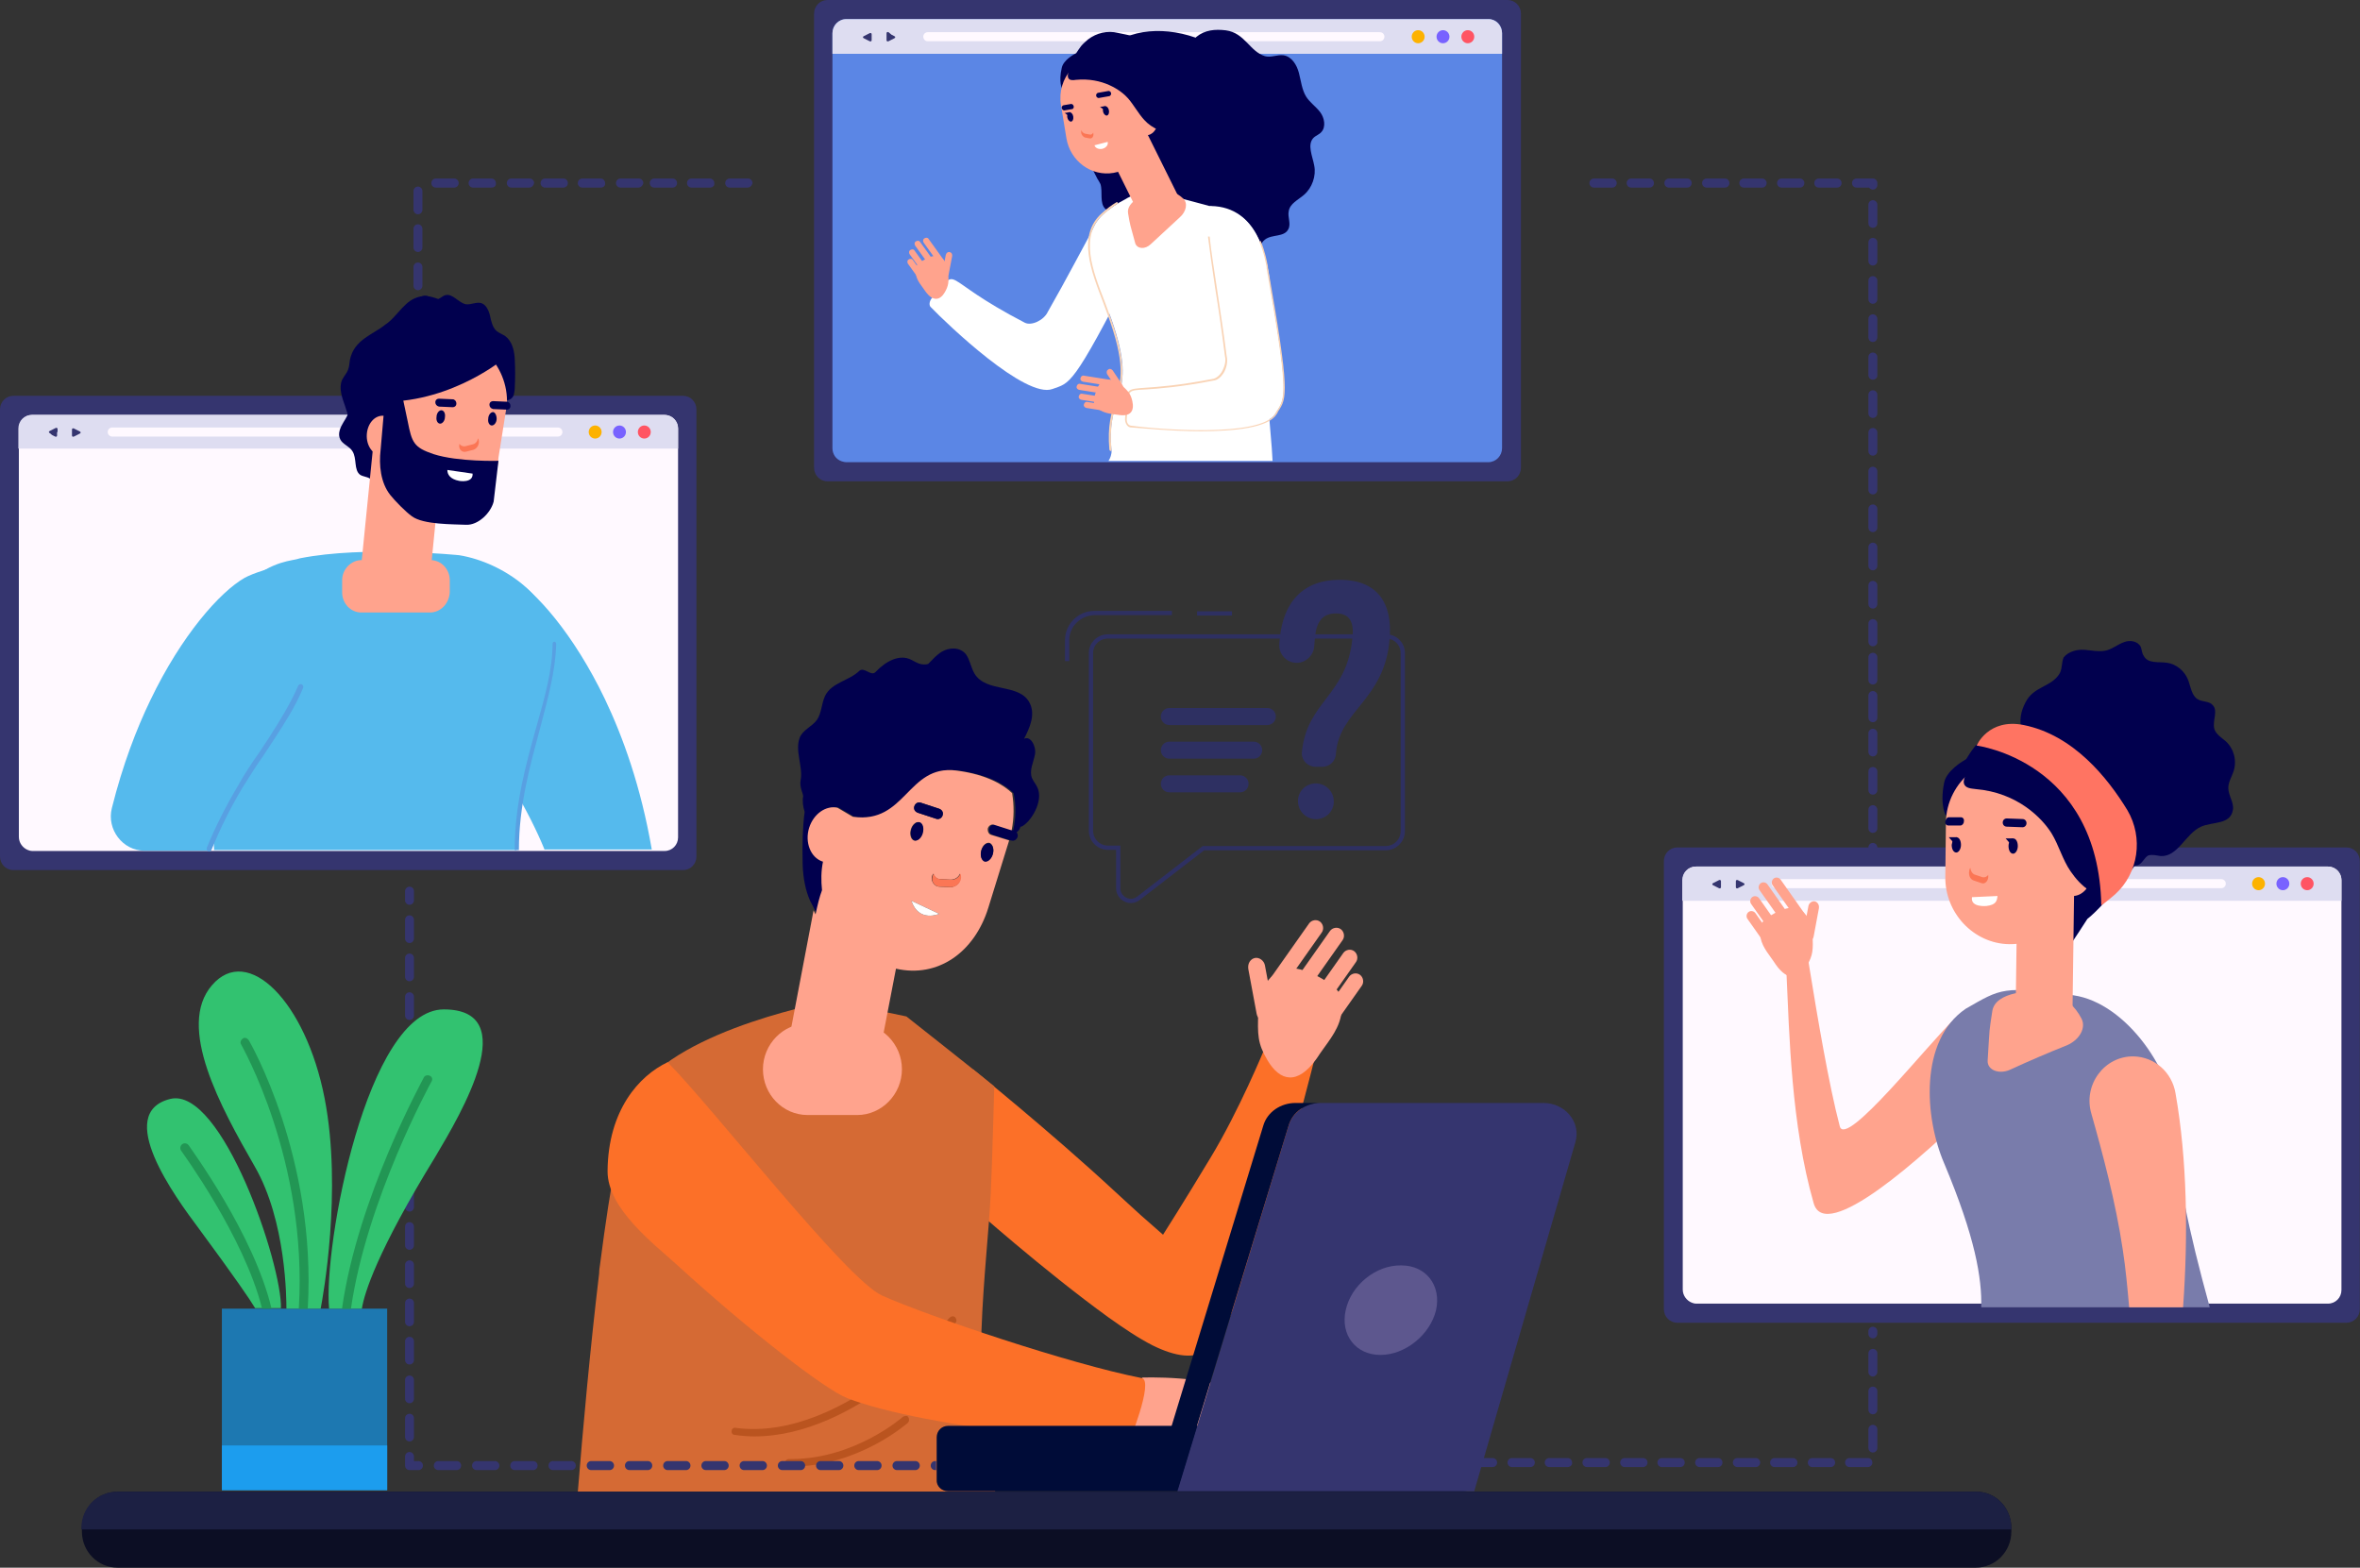 <svg width="554" height="368" viewBox="0 0 554 368" fill="none" xmlns="http://www.w3.org/2000/svg">
<rect x="0" y="0" width="554" height="368" fill="#333333" stroke="none"/>
<g clip-path="url(#clip0)">
<path d="M228.038 283.113C228.038 283.113 244.818 298.107 260.316 309.323C263.811 311.802 267.307 314.164 270.57 315.817C275.813 318.414 280.591 319.24 283.504 316.643C294.341 306.844 308.44 249.111 308.44 249.111C304.712 249.229 300.983 248.403 296.904 246.042C296.904 246.042 290.845 260.8 284.087 271.897C277.911 282.169 273.017 289.843 273.017 289.843C271.386 288.426 269.638 286.891 267.773 285.238C265.792 283.467 263.811 281.578 261.714 279.689C246.566 265.64 228.388 251 228.388 251L228.038 283.113Z" fill="#FC7028"/>
<path d="M294.597 224.876C295.576 224.678 296.75 225.471 296.946 226.662L298.904 237.176C299.1 238.366 298.512 239.557 297.338 239.755C296.359 239.953 295.184 239.16 294.988 237.97L293.03 227.455C292.834 226.067 293.618 225.075 294.597 224.876Z" fill="#FFA38D"/>
<path d="M314.764 238.564C315.155 236.779 315.351 234.994 314.764 233.803C314.372 232.811 313.589 232.018 312.806 231.423C310.848 229.836 308.498 228.645 306.149 227.852C303.995 227.058 301.058 226.86 298.708 229.042C296.359 231.224 295.38 234.398 295.38 237.374C295.184 242.929 295.184 244.913 297.533 248.88C300.47 253.84 304.582 254.832 309.085 248.483C311.239 245.111 313.98 242.334 314.764 238.564Z" fill="#FFA38D"/>
<path d="M301.45 231.423L310.26 218.925C310.848 218.131 310.652 216.941 309.869 216.346C309.086 215.751 307.911 215.949 307.323 216.743L298.513 229.241C297.925 230.034 298.121 231.225 298.904 231.82C299.687 232.415 300.862 232.216 301.45 231.423Z" fill="#FFA38D"/>
<path d="M306.344 233.208L315.155 220.71C315.743 219.917 315.547 218.726 314.764 218.131C313.98 217.536 312.806 217.735 312.218 218.528L303.408 231.026C302.82 231.82 303.016 233.01 303.799 233.605C304.582 234.2 305.757 234.002 306.344 233.208Z" fill="#FFA38D"/>
<path d="M309.477 238.366L318.288 225.868C318.876 225.075 318.68 223.884 317.896 223.289C317.113 222.694 315.939 222.893 315.351 223.686L306.54 236.184C305.953 236.977 306.149 238.168 306.932 238.763C307.715 239.358 308.89 239.16 309.477 238.366Z" fill="#FFA38D"/>
<path d="M310.848 243.921L319.659 231.423C320.246 230.629 320.05 229.439 319.267 228.844C318.484 228.249 317.309 228.447 316.722 229.241L307.911 241.739C307.323 242.532 307.519 243.722 308.302 244.318C309.086 245.111 310.26 244.913 310.848 243.921Z" fill="#FFA38D"/>
<path d="M233.632 350.173C227.223 325.261 231.767 297.635 232.583 279.926C232.933 272.724 233.399 255.014 233.399 255.014C230.136 252.299 212.774 238.604 212.774 238.604L195.295 234.944C195.295 234.944 159.872 241.201 149.617 256.313C146.122 261.39 143.325 277.8 140.878 296.69C140.762 297.399 140.645 298.225 140.645 298.934C138.548 316.407 136.8 335.769 135.635 350.291H233.632V350.173Z" fill="#D56A34"/>
<path d="M201.471 260.681C201.937 260.681 202.286 260.327 202.286 259.973C202.403 259.501 202.053 259.029 201.587 258.911C190.867 257.022 187.721 245.097 187.604 244.979C187.488 244.507 187.022 244.271 186.556 244.389C186.09 244.507 185.857 244.979 185.973 245.451C186.09 245.924 189.469 258.438 201.238 260.681C201.354 260.681 201.354 260.681 201.471 260.681Z" fill="#6122E1"/>
<path d="M177.117 337.186C189.236 337.186 200.655 330.81 208.462 325.025C217.901 318.06 224.193 310.622 224.31 310.504C224.659 310.15 224.543 309.559 224.193 309.205C223.844 308.851 223.261 308.969 222.911 309.323C222.795 309.441 216.619 316.761 207.297 323.609C198.791 329.866 185.857 336.95 172.689 335.179C172.223 335.061 171.757 335.415 171.757 335.887C171.641 336.359 171.99 336.832 172.456 336.832C174.088 337.068 175.602 337.186 177.117 337.186Z" fill="#BA541F"/>
<path d="M185.74 344.27C201.354 344.27 212.657 334.352 213.123 333.998C213.473 333.644 213.473 333.172 213.24 332.699C213.007 332.227 212.424 332.345 211.958 332.581C211.842 332.699 200.655 342.499 185.74 342.499C185.507 342.499 185.274 342.499 185.157 342.499C184.691 342.499 184.342 342.853 184.225 343.325C184.225 343.797 184.575 344.27 185.041 344.27C185.274 344.27 185.507 344.27 185.74 344.27Z" fill="#BA541F"/>
<path d="M268.123 323.373C268.123 323.373 283.854 322.782 291.195 326.914C298.652 330.929 307.974 333.762 307.275 336.832C306.576 339.901 296.438 335.887 296.438 335.887C296.438 335.887 295.273 341.318 288.398 344.978C281.523 348.638 263.345 339.193 263.345 339.193L268.123 323.373Z" fill="#FFA38D"/>
<path d="M156.725 249.348C167.795 260.563 198.674 300.35 207.064 304.128C217.901 308.969 251.11 320.185 268.006 323.491C271.036 324.081 264.744 339.311 264.744 339.311C264.744 339.311 217.435 335.415 198.907 328.213C193.664 326.206 175.602 312.157 159.056 297.045C153.929 292.322 142.509 283.822 142.626 274.849C142.743 260.682 149.967 252.535 156.725 249.348Z" fill="#FC7028"/>
<path d="M222.562 350.055H343.514C345.029 350.055 346.194 348.874 346.194 347.339V337.422C346.194 335.887 345.029 334.707 343.514 334.707H222.562C221.047 334.707 219.882 335.887 219.882 337.422V347.339C219.765 348.874 221.047 350.055 222.562 350.055Z" fill="#000C38"/>
<path d="M346.078 350.055L369.849 268.001C371.131 263.397 367.402 258.911 362.275 258.911H310.072C306.576 258.911 303.43 261.036 302.498 264.223L276.396 350.055H346.078Z" fill="#35356F"/>
<path d="M302.498 264.223L276.513 349.346H270.57L296.555 264.223C297.487 261.036 300.633 258.911 304.129 258.911H310.072C306.459 258.911 303.43 261.036 302.498 264.223Z" fill="#000C38"/>
<path d="M315.898 307.552C314.616 313.337 318.228 318.06 324.055 318.06C329.881 318.06 335.707 313.337 337.105 307.552C338.387 301.767 334.775 297.045 328.949 297.045C323.006 296.927 317.18 301.649 315.898 307.552Z" fill="#5D578E"/>
<path d="M472.157 358.673V359.499C472.157 364.222 468.429 368 463.768 368H27.616C22.956 368 19.227 364.222 19.227 359.499V358.673C19.227 353.951 22.956 350.173 27.616 350.173H463.768C468.429 350.054 472.157 353.951 472.157 358.673Z" fill="#0C0E24"/>
<path d="M472.157 358.673V359.027H19.11V358.673C19.11 353.951 22.839 350.173 27.5 350.173H463.767C468.428 350.054 472.157 353.951 472.157 358.673Z" fill="#1C2043"/>
<path d="M96.133 212.394C95.55 212.394 95.084 211.922 95.084 211.331V209.206C95.084 208.616 95.55 208.144 96.133 208.144C96.715 208.144 97.181 208.616 97.181 209.206V211.331C97.181 211.922 96.715 212.394 96.133 212.394Z" fill="#35356F"/>
<path d="M96.133 338.366C95.55 338.366 95.084 337.894 95.084 337.304V332.935C95.084 332.345 95.55 331.873 96.133 331.873C96.715 331.873 97.181 332.345 97.181 332.935V337.304C97.181 337.894 96.715 338.366 96.133 338.366ZM96.133 329.394C95.55 329.394 95.084 328.921 95.084 328.331V323.963C95.084 323.372 95.55 322.9 96.133 322.9C96.715 322.9 97.181 323.372 97.181 323.963V328.331C97.181 328.921 96.715 329.394 96.133 329.394ZM96.133 320.303C95.55 320.303 95.084 319.831 95.084 319.24V314.872C95.084 314.282 95.55 313.809 96.133 313.809C96.715 313.809 97.181 314.282 97.181 314.872V319.24C97.181 319.831 96.715 320.303 96.133 320.303ZM96.133 311.33C95.55 311.33 95.084 310.858 95.084 310.268V305.899C95.084 305.309 95.55 304.837 96.133 304.837C96.715 304.837 97.181 305.309 97.181 305.899V310.268C97.181 310.858 96.715 311.33 96.133 311.33ZM96.133 302.357C95.55 302.357 95.084 301.885 95.084 301.295V296.927C95.084 296.336 95.55 295.864 96.133 295.864C96.715 295.864 97.181 296.336 97.181 296.927V301.295C97.181 301.885 96.715 302.357 96.133 302.357ZM96.133 293.385C95.55 293.385 95.084 292.912 95.084 292.322V287.954C95.084 287.363 95.55 286.891 96.133 286.891C96.715 286.891 97.181 287.363 97.181 287.954V292.322C97.181 292.912 96.715 293.385 96.133 293.385ZM96.133 284.412C95.55 284.412 95.084 283.94 95.084 283.349V278.981C95.084 278.391 95.55 277.918 96.133 277.918C96.715 277.918 97.181 278.391 97.181 278.981V283.349C97.181 283.94 96.715 284.412 96.133 284.412ZM96.133 275.321C95.55 275.321 95.084 274.849 95.084 274.259V269.89C95.084 269.3 95.55 268.828 96.133 268.828C96.715 268.828 97.181 269.3 97.181 269.89V274.259C97.181 274.849 96.715 275.321 96.133 275.321ZM96.133 266.348C95.55 266.348 95.084 265.876 95.084 265.286V260.918C95.084 260.327 95.55 259.855 96.133 259.855C96.715 259.855 97.181 260.327 97.181 260.918V265.286C97.181 265.876 96.715 266.348 96.133 266.348ZM96.133 257.376C95.55 257.376 95.084 256.903 95.084 256.313V251.945C95.084 251.355 95.55 250.882 96.133 250.882C96.715 250.882 97.181 251.355 97.181 251.945V256.313C97.181 256.903 96.715 257.376 96.133 257.376ZM96.133 248.403C95.55 248.403 95.084 247.931 95.084 247.34V242.972C95.084 242.382 95.55 241.91 96.133 241.91C96.715 241.91 97.181 242.382 97.181 242.972V247.34C97.181 247.931 96.715 248.403 96.133 248.403ZM96.133 239.43C95.55 239.43 95.084 238.958 95.084 238.368V233.999C95.084 233.409 95.55 232.937 96.133 232.937C96.715 232.937 97.181 233.409 97.181 233.999V238.368C97.181 238.958 96.715 239.43 96.133 239.43ZM96.133 230.339C95.55 230.339 95.084 229.867 95.084 229.277V224.909C95.084 224.318 95.55 223.846 96.133 223.846C96.715 223.846 97.181 224.318 97.181 224.909V229.277C97.181 229.867 96.715 230.339 96.133 230.339ZM96.133 221.367C95.55 221.367 95.084 220.894 95.084 220.304V215.936C95.084 215.346 95.55 214.873 96.133 214.873C96.715 214.873 97.181 215.346 97.181 215.936V220.304C97.181 220.894 96.715 221.367 96.133 221.367Z" fill="#35356F"/>
<path d="M98.23 345.096H96.133C95.55 345.096 95.084 344.624 95.084 344.033V341.908C95.084 341.318 95.55 340.846 96.133 340.846C96.715 340.846 97.181 341.318 97.181 341.908V342.971H98.23C98.813 342.971 99.279 343.443 99.279 344.033C99.279 344.624 98.813 345.096 98.23 345.096Z" fill="#35356F"/>
<path d="M161.037 342.971H156.725C156.143 342.971 155.677 343.443 155.677 344.033C155.677 344.624 156.143 345.096 156.725 345.096H161.037C161.62 345.096 162.086 344.624 162.086 344.033C162.086 343.443 161.62 342.971 161.037 342.971Z" fill="#35356F"/>
<path d="M152.064 342.971H147.753C147.17 342.971 146.704 343.443 146.704 344.033C146.704 344.624 147.17 345.096 147.753 345.096H152.064C152.647 345.096 153.113 344.624 153.113 344.033C153.113 343.443 152.647 342.971 152.064 342.971Z" fill="#35356F"/>
<path d="M134.12 342.971H129.808C129.226 342.971 128.76 343.443 128.76 344.033C128.76 344.624 129.226 345.096 129.808 345.096H134.12C134.702 345.096 135.168 344.624 135.168 344.033C135.168 343.443 134.702 342.971 134.12 342.971Z" fill="#35356F"/>
<path d="M107.203 342.971H102.891C102.309 342.971 101.842 343.443 101.842 344.033C101.842 344.624 102.309 345.096 102.891 345.096H107.203C107.785 345.096 108.251 344.624 108.251 344.033C108.251 343.443 107.785 342.971 107.203 342.971Z" fill="#35356F"/>
<path d="M116.175 342.971H111.864C111.281 342.971 110.815 343.443 110.815 344.033C110.815 344.624 111.281 345.096 111.864 345.096H116.175C116.758 345.096 117.224 344.624 117.224 344.033C117.224 343.443 116.758 342.971 116.175 342.971Z" fill="#35356F"/>
<path d="M125.147 342.971H120.836C120.253 342.971 119.787 343.443 119.787 344.033C119.787 344.624 120.253 345.096 120.836 345.096H125.147C125.73 345.096 126.196 344.624 126.196 344.033C126.196 343.443 125.73 342.971 125.147 342.971Z" fill="#35356F"/>
<path d="M143.092 342.971H138.781C138.198 342.971 137.732 343.443 137.732 344.033C137.732 344.624 138.198 345.096 138.781 345.096H143.092C143.675 345.096 144.141 344.624 144.141 344.033C144.141 343.443 143.675 342.971 143.092 342.971Z" fill="#35356F"/>
<path d="M170.009 342.971H165.698C165.115 342.971 164.649 343.443 164.649 344.033C164.649 344.624 165.115 345.096 165.698 345.096H170.009C170.592 345.096 171.058 344.624 171.058 344.033C171.058 343.443 170.592 342.971 170.009 342.971Z" fill="#35356F"/>
<path d="M214.871 342.971H210.56C209.977 342.971 209.511 343.443 209.511 344.033C209.511 344.624 209.977 345.096 210.56 345.096H214.871C215.454 345.096 215.92 344.624 215.92 344.033C215.92 343.443 215.454 342.971 214.871 342.971Z" fill="#35356F"/>
<path d="M219.765 342.971H219.532C218.949 342.971 218.483 343.443 218.483 344.033C218.483 344.624 218.949 345.096 219.532 345.096H219.765V342.971Z" fill="#35356F"/>
<path d="M205.899 342.971H201.587C201.005 342.971 200.539 343.443 200.539 344.033C200.539 344.624 201.005 345.096 201.587 345.096H205.899C206.481 345.096 206.948 344.624 206.948 344.033C206.948 343.443 206.481 342.971 205.899 342.971Z" fill="#35356F"/>
<path d="M196.926 342.971H192.615C192.032 342.971 191.566 343.443 191.566 344.033C191.566 344.624 192.032 345.096 192.615 345.096H196.926C197.509 345.096 197.975 344.624 197.975 344.033C197.975 343.443 197.509 342.971 196.926 342.971Z" fill="#35356F"/>
<path d="M178.982 342.971H174.67C174.088 342.971 173.621 343.443 173.621 344.033C173.621 344.624 174.088 345.096 174.67 345.096H178.982C179.564 345.096 180.03 344.624 180.03 344.033C180.03 343.443 179.564 342.971 178.982 342.971Z" fill="#35356F"/>
<path d="M187.954 342.971H183.643C183.06 342.971 182.594 343.443 182.594 344.033C182.594 344.624 183.06 345.096 183.643 345.096H187.954C188.537 345.096 189.003 344.624 189.003 344.033C189.003 343.443 188.537 342.971 187.954 342.971Z" fill="#35356F"/>
<path d="M439.647 106.964C439.064 106.964 438.598 106.492 438.598 105.902V101.534C438.598 100.943 439.064 100.471 439.647 100.471C440.23 100.471 440.696 100.943 440.696 101.534V105.902C440.696 106.492 440.23 106.964 439.647 106.964ZM439.647 98.11C439.064 98.11 438.598 97.638 438.598 97.047V92.679C438.598 92.089 439.064 91.616 439.647 91.616C440.23 91.616 440.696 92.089 440.696 92.679V97.047C440.696 97.638 440.23 98.11 439.647 98.11ZM439.647 89.137C439.064 89.137 438.598 88.665 438.598 88.074V83.824C438.598 83.234 439.064 82.762 439.647 82.762C440.23 82.762 440.696 83.234 440.696 83.824V88.192C440.696 88.665 440.23 89.137 439.647 89.137ZM439.647 80.282C439.064 80.282 438.598 79.81 438.598 79.22V74.852C438.598 74.261 439.064 73.789 439.647 73.789C440.23 73.789 440.696 74.261 440.696 74.852V79.102C440.696 79.81 440.23 80.282 439.647 80.282ZM439.647 71.31C439.064 71.31 438.598 70.837 438.598 70.247V65.879C438.598 65.288 439.064 64.816 439.647 64.816C440.23 64.816 440.696 65.288 440.696 65.879V70.247C440.696 70.837 440.23 71.31 439.647 71.31ZM439.647 62.337C439.064 62.337 438.598 61.865 438.598 61.274V56.906C438.598 56.316 439.064 55.843 439.647 55.843C440.23 55.843 440.696 56.316 440.696 56.906V61.274C440.696 61.865 440.23 62.337 439.647 62.337ZM439.647 53.482C439.064 53.482 438.598 53.01 438.598 52.42V48.051C438.598 47.461 439.064 46.989 439.647 46.989C440.23 46.989 440.696 47.461 440.696 48.051V52.42C440.696 53.01 440.23 53.482 439.647 53.482ZM439.647 169.537C439.064 169.537 438.598 169.065 438.598 168.475V164.107C438.598 163.516 439.064 163.044 439.647 163.044C440.23 163.044 440.696 163.516 440.696 164.107V168.475C440.696 169.065 440.23 169.537 439.647 169.537ZM439.647 160.683C439.064 160.683 438.598 160.21 438.598 159.62V155.252C438.598 154.662 439.064 154.189 439.647 154.189C440.23 154.189 440.696 154.662 440.696 155.252V159.62C440.696 160.21 440.23 160.683 439.647 160.683ZM439.647 151.71C439.064 151.71 438.598 151.238 438.598 150.647V146.397C438.598 145.807 439.064 145.335 439.647 145.335C440.23 145.335 440.696 145.807 440.696 146.397V150.765C440.696 151.238 440.23 151.71 439.647 151.71ZM439.647 142.855C439.064 142.855 438.598 142.383 438.598 141.793V137.424C438.598 136.834 439.064 136.362 439.647 136.362C440.23 136.362 440.696 136.834 440.696 137.424V141.793C440.696 142.383 440.23 142.855 439.647 142.855ZM439.647 133.883C439.064 133.883 438.598 133.41 438.598 132.82V128.452C438.598 127.861 439.064 127.389 439.647 127.389C440.23 127.389 440.696 127.861 440.696 128.452V132.82C440.696 133.41 440.23 133.883 439.647 133.883ZM439.647 124.91C439.064 124.91 438.598 124.438 438.598 123.847V119.479C438.598 118.889 439.064 118.416 439.647 118.416C440.23 118.416 440.696 118.889 440.696 119.479V123.847C440.696 124.438 440.23 124.91 439.647 124.91ZM439.647 116.055C439.064 116.055 438.598 115.583 438.598 114.993V110.624C438.598 110.034 439.064 109.562 439.647 109.562C440.23 109.562 440.696 110.034 440.696 110.624V114.993C440.696 115.583 440.23 116.055 439.647 116.055ZM439.647 213.338C439.064 213.338 438.598 212.866 438.598 212.276V207.908C438.598 207.317 439.064 206.845 439.647 206.845C440.23 206.845 440.696 207.317 440.696 207.908V212.276C440.696 212.866 440.23 213.338 439.647 213.338ZM439.647 204.366C439.064 204.366 438.598 203.894 438.598 203.303V198.935C438.598 198.345 439.064 197.872 439.647 197.872C440.23 197.872 440.696 198.345 440.696 198.935V203.303C440.696 203.894 440.23 204.366 439.647 204.366ZM439.647 195.511C439.064 195.511 438.598 195.039 438.598 194.449V190.08C438.598 189.49 439.064 189.018 439.647 189.018C440.23 189.018 440.696 189.49 440.696 190.08V194.449C440.696 195.039 440.23 195.511 439.647 195.511ZM439.647 186.538C439.064 186.538 438.598 186.066 438.598 185.476V181.107C438.598 180.517 439.064 180.045 439.647 180.045C440.23 180.045 440.696 180.517 440.696 181.107V185.476C440.696 186.066 440.23 186.538 439.647 186.538ZM439.647 177.566C439.064 177.566 438.598 177.093 438.598 176.503V172.135C438.598 171.544 439.064 171.072 439.647 171.072C440.23 171.072 440.696 171.544 440.696 172.135V176.503C440.696 177.093 440.23 177.566 439.647 177.566ZM439.647 168.711C439.064 168.711 438.598 168.239 438.598 167.648V163.28C438.598 162.69 439.064 162.218 439.647 162.218C440.23 162.218 440.696 162.69 440.696 163.28V167.648C440.696 168.239 440.23 168.711 439.647 168.711ZM439.647 159.738C439.064 159.738 438.598 159.266 438.598 158.676V154.307C438.598 153.717 439.064 153.245 439.647 153.245C440.23 153.245 440.696 153.717 440.696 154.307V158.676C440.696 159.266 440.23 159.738 439.647 159.738ZM439.647 44.51C439.297 44.51 438.948 44.273 438.715 44.037H435.802C435.219 44.037 434.753 43.565 434.753 42.975C434.753 42.384 435.219 41.912 435.802 41.912H439.647C440.23 41.912 440.696 42.384 440.696 42.975V43.447C440.696 44.037 440.23 44.51 439.647 44.51ZM431.257 44.037H426.946C426.363 44.037 425.897 43.565 425.897 42.975C425.897 42.384 426.363 41.912 426.946 41.912H431.257C431.84 41.912 432.306 42.384 432.306 42.975C432.306 43.565 431.84 44.037 431.257 44.037ZM422.518 44.037H418.206C417.624 44.037 417.158 43.565 417.158 42.975C417.158 42.384 417.624 41.912 418.206 41.912H422.518C423.1 41.912 423.567 42.384 423.567 42.975C423.567 43.565 423.1 44.037 422.518 44.037ZM413.662 44.037H409.351C408.768 44.037 408.302 43.565 408.302 42.975C408.302 42.384 408.768 41.912 409.351 41.912H413.662C414.245 41.912 414.711 42.384 414.711 42.975C414.711 43.565 414.245 44.037 413.662 44.037ZM404.923 44.037H400.611C400.029 44.037 399.562 43.565 399.562 42.975C399.562 42.384 400.029 41.912 400.611 41.912H404.923C405.505 41.912 405.971 42.384 405.971 42.975C405.971 43.565 405.505 44.037 404.923 44.037ZM396.067 44.037H391.755C391.173 44.037 390.707 43.565 390.707 42.975C390.707 42.384 391.173 41.912 391.755 41.912H396.067C396.649 41.912 397.115 42.384 397.115 42.975C397.115 43.565 396.649 44.037 396.067 44.037ZM387.211 44.037H382.9C382.317 44.037 381.851 43.565 381.851 42.975C381.851 42.384 382.317 41.912 382.9 41.912H387.211C387.794 41.912 388.26 42.384 388.26 42.975C388.26 43.565 387.794 44.037 387.211 44.037ZM378.472 44.037H374.16C373.578 44.037 373.111 43.565 373.111 42.975C373.111 42.384 373.578 41.912 374.16 41.912H378.472C379.054 41.912 379.52 42.384 379.52 42.975C379.52 43.565 379.054 44.037 378.472 44.037Z" fill="#35356F"/>
<path d="M175.486 44.037H171.291C170.708 44.037 170.242 43.565 170.242 42.975C170.242 42.384 170.708 41.912 171.291 41.912H175.602C176.185 41.912 176.651 42.384 176.651 42.975C176.535 43.565 176.068 44.037 175.486 44.037ZM166.63 44.037H162.319C161.736 44.037 161.27 43.565 161.27 42.975C161.27 42.384 161.736 41.912 162.319 41.912H166.63C167.213 41.912 167.679 42.384 167.679 42.975C167.795 43.565 167.329 44.037 166.63 44.037ZM157.891 44.037H153.579C152.997 44.037 152.531 43.565 152.531 42.975C152.531 42.384 152.997 41.912 153.579 41.912H157.891C158.473 41.912 158.939 42.384 158.939 42.975C158.939 43.565 158.473 44.037 157.891 44.037Z" fill="#35356F"/>
<path d="M149.85 44.037H145.656C145.073 44.037 144.607 43.565 144.607 42.975C144.607 42.384 145.073 41.912 145.656 41.912H149.967C150.55 41.912 151.016 42.384 151.016 42.975C150.899 43.565 150.433 44.037 149.85 44.037ZM140.995 44.037H136.683C136.101 44.037 135.634 43.565 135.634 42.975C135.634 42.384 136.101 41.912 136.683 41.912H140.995C141.577 41.912 142.043 42.384 142.043 42.975C142.16 43.565 141.694 44.037 140.995 44.037ZM132.255 44.037H127.944C127.361 44.037 126.895 43.565 126.895 42.975C126.895 42.384 127.361 41.912 127.944 41.912H132.255C132.838 41.912 133.304 42.384 133.304 42.975C133.304 43.565 132.838 44.037 132.255 44.037Z" fill="#35356F"/>
<path d="M124.215 44.037H120.02C119.438 44.037 118.971 43.565 118.971 42.975C118.971 42.384 119.438 41.912 120.02 41.912H124.332C124.914 41.912 125.38 42.384 125.38 42.975C125.264 43.565 124.798 44.037 124.215 44.037ZM115.359 44.037H111.048C110.465 44.037 109.999 43.565 109.999 42.975C109.999 42.384 110.465 41.912 111.048 41.912H115.359C115.942 41.912 116.408 42.384 116.408 42.975C116.524 43.565 116.058 44.037 115.359 44.037ZM106.62 44.037H102.308C101.726 44.037 101.26 43.565 101.26 42.975C101.26 42.384 101.726 41.912 102.308 41.912H106.62C107.203 41.912 107.669 42.384 107.669 42.975C107.669 43.565 107.203 44.037 106.62 44.037Z" fill="#35356F"/>
<path d="M97.065 67.059V62.691C97.065 62.101 97.531 61.629 98.114 61.629C98.696 61.629 99.162 62.101 99.162 62.691V67.059C99.162 67.65 98.696 68.122 98.114 68.122C97.531 68.122 97.065 67.65 97.065 67.059ZM97.065 58.087V53.718C97.065 53.128 97.531 52.656 98.114 52.656C98.696 52.656 99.162 53.128 99.162 53.718V58.087C99.162 58.677 98.696 59.149 98.114 59.149C97.531 59.149 97.065 58.677 97.065 58.087ZM97.065 49.232V44.864C97.065 44.273 97.531 43.801 98.114 43.801C98.696 43.801 99.162 44.273 99.162 44.864V49.232C99.162 49.822 98.696 50.295 98.114 50.295C97.531 50.295 97.065 49.822 97.065 49.232Z" fill="#35356F"/>
<path d="M97.065 93.033V88.665C97.065 88.074 97.531 87.602 98.114 87.602C98.696 87.602 99.162 88.074 99.162 88.665V93.033C99.162 93.623 98.696 94.096 98.114 94.096C97.531 94.096 97.065 93.623 97.065 93.033ZM97.065 84.06V79.692C97.065 79.102 97.531 78.629 98.114 78.629C98.696 78.629 99.162 79.102 99.162 79.692V84.06C99.162 84.651 98.696 85.123 98.114 85.123C97.531 85.123 97.065 84.651 97.065 84.06ZM97.065 75.206V70.837C97.065 70.247 97.531 69.775 98.114 69.775C98.696 69.775 99.162 70.247 99.162 70.837V75.206C99.162 75.796 98.696 76.268 98.114 76.268C97.531 76.268 97.065 75.796 97.065 75.206Z" fill="#35356F"/>
<path d="M438.482 344.387H434.17C433.588 344.387 433.122 343.915 433.122 343.325C433.122 342.735 433.588 342.262 434.17 342.262H438.482C439.064 342.262 439.53 342.735 439.53 343.325C439.53 343.915 439.064 344.387 438.482 344.387ZM429.742 344.387H425.431C424.848 344.387 424.382 343.915 424.382 343.325C424.382 342.735 424.848 342.262 425.431 342.262H429.742C430.325 342.262 430.791 342.735 430.791 343.325C430.791 343.915 430.325 344.387 429.742 344.387ZM420.886 344.387H416.575C415.992 344.387 415.526 343.915 415.526 343.325C415.526 342.735 415.992 342.262 416.575 342.262H420.886C421.469 342.262 421.935 342.735 421.935 343.325C421.935 343.915 421.469 344.387 420.886 344.387ZM412.147 344.387H407.836C407.253 344.387 406.787 343.915 406.787 343.325C406.787 342.735 407.253 342.262 407.836 342.262H412.147C412.73 342.262 413.196 342.735 413.196 343.325C413.196 343.915 412.73 344.387 412.147 344.387ZM403.291 344.387H398.98C398.397 344.387 397.931 343.915 397.931 343.325C397.931 342.735 398.397 342.262 398.98 342.262H403.291C403.874 342.262 404.34 342.735 404.34 343.325C404.34 343.915 403.874 344.387 403.291 344.387ZM394.435 344.387H390.124C389.541 344.387 389.075 343.915 389.075 343.325C389.075 342.735 389.541 342.262 390.124 342.262H394.435C395.018 342.262 395.484 342.735 395.484 343.325C395.484 343.915 395.018 344.387 394.435 344.387ZM385.696 344.387H381.385C380.802 344.387 380.336 343.915 380.336 343.325C380.336 342.735 380.802 342.262 381.385 342.262H385.696C386.279 342.262 386.745 342.735 386.745 343.325C386.745 343.915 386.279 344.387 385.696 344.387ZM376.84 344.387H372.529C371.946 344.387 371.48 343.915 371.48 343.325C371.48 342.735 371.946 342.262 372.529 342.262H376.84C377.423 342.262 377.889 342.735 377.889 343.325C377.889 343.915 377.423 344.387 376.84 344.387ZM367.984 344.387H363.673C363.09 344.387 362.624 343.915 362.624 343.325C362.624 342.735 363.09 342.262 363.673 342.262H367.984C368.567 342.262 369.033 342.735 369.033 343.325C369.15 343.915 368.567 344.387 367.984 344.387ZM359.245 344.387H354.934C354.351 344.387 353.885 343.915 353.885 343.325C353.885 342.735 354.351 342.262 354.934 342.262H359.245C359.828 342.262 360.294 342.735 360.294 343.325C360.294 343.915 359.828 344.387 359.245 344.387ZM350.389 344.387H346.078C345.495 344.387 345.029 343.915 345.029 343.325C345.029 342.735 345.495 342.262 346.078 342.262H350.389C350.972 342.262 351.438 342.735 351.438 343.325C351.438 343.915 350.972 344.387 350.389 344.387ZM439.647 340.964C439.064 340.964 438.598 340.491 438.598 339.901V335.533C438.598 334.942 439.064 334.47 439.647 334.47C440.23 334.47 440.696 334.942 440.696 335.533V339.901C440.696 340.491 440.23 340.964 439.647 340.964ZM439.647 331.991C439.064 331.991 438.598 331.519 438.598 330.928V326.56C438.598 325.97 439.064 325.498 439.647 325.498C440.23 325.498 440.696 325.97 440.696 326.56V330.928C440.696 331.519 440.23 331.991 439.647 331.991ZM439.647 323.136C439.064 323.136 438.598 322.664 438.598 322.074V317.705C438.598 317.115 439.064 316.643 439.647 316.643C440.23 316.643 440.696 317.115 440.696 317.705V322.074C440.696 322.546 440.23 323.136 439.647 323.136ZM439.647 314.164C439.064 314.164 438.598 313.691 438.598 313.101V312.511C438.598 311.92 439.064 311.448 439.647 311.448C440.23 311.448 440.696 311.92 440.696 312.511V313.101C440.696 313.691 440.23 314.164 439.647 314.164Z" fill="#35356F"/>
<path d="M357.031 3.188V109.798C357.031 111.569 355.633 112.986 353.885 112.986H194.246C192.499 112.986 191.1 111.569 191.1 109.798V3.188C191.1 1.417 192.499 0 194.246 0H353.885C355.633 0 357.031 1.417 357.031 3.188Z" fill="#35356F"/>
<path d="M352.603 7.792V105.193C352.603 106.964 351.205 108.499 349.341 108.499H198.674C198.325 108.499 197.859 108.381 197.509 108.263C196.227 107.791 195.412 106.61 195.412 105.193V7.792C195.412 6.021 196.81 4.486 198.674 4.486H349.457C349.923 4.486 350.273 4.604 350.622 4.722C351.788 5.195 352.603 6.375 352.603 7.792Z" fill="#5B86E5"/>
<path d="M352.603 7.792V12.633H195.412V7.792C195.412 6.021 196.81 4.486 198.674 4.486H349.457C351.205 4.486 352.603 6.021 352.603 7.792Z" fill="#DEDDF1"/>
<path d="M216.736 8.618C216.736 9.209 217.202 9.681 217.784 9.681H323.938C324.521 9.681 324.987 9.209 324.987 8.618C324.987 8.028 324.521 7.556 323.938 7.556H217.784C217.202 7.556 216.736 8.028 216.736 8.618Z" fill="#FFF9FF"/>
<path d="M204.617 8.616V9.442C204.617 9.679 204.384 9.797 204.151 9.679L203.452 9.324L202.753 8.97C202.52 8.852 202.52 8.616 202.753 8.498L203.452 8.144L204.151 7.79C204.384 7.672 204.617 7.79 204.617 8.026V8.616Z" fill="#35356F"/>
<path d="M208.113 8.619V9.445C208.113 9.681 208.346 9.799 208.579 9.681L209.278 9.327L209.977 8.973C210.21 8.855 210.21 8.619 209.977 8.5L209.278 8.146L208.579 7.556C208.346 7.438 208.113 7.556 208.113 7.792V8.619Z" fill="#35356F"/>
<path d="M338.737 10.153C339.573 10.153 340.252 9.466 340.252 8.619C340.252 7.771 339.573 7.084 338.737 7.084C337.9 7.084 337.222 7.771 337.222 8.619C337.222 9.466 337.9 10.153 338.737 10.153Z" fill="#7862FF"/>
<path d="M332.91 10.153C333.747 10.153 334.425 9.466 334.425 8.619C334.425 7.771 333.747 7.084 332.91 7.084C332.074 7.084 331.396 7.771 331.396 8.619C331.396 9.466 332.074 10.153 332.91 10.153Z" fill="#FDB200"/>
<path d="M344.563 10.153C345.4 10.153 346.078 9.466 346.078 8.619C346.078 7.771 345.4 7.084 344.563 7.084C343.726 7.084 343.048 7.771 343.048 8.619C343.048 9.466 343.726 10.153 344.563 10.153Z" fill="#FF5463"/>
<path d="M90.889 307.198H52.086V349.818H90.889V307.198Z" fill="#1D78B1"/>
<path d="M90.889 339.311H52.086V349.818H90.889V339.311Z" fill="#1C9DEE"/>
<path d="M67.234 307.198H75.275C75.741 304.837 80.402 279.453 76.207 257.848C71.779 235.062 58.146 221.485 49.756 231.284C41.366 240.965 51.853 259.973 59.777 273.786C67.234 286.655 67.234 305.191 67.234 307.198Z" fill="#32C270"/>
<path d="M70.148 307.198H72.245C74.343 271.661 58.612 244.507 58.379 244.153C58.029 243.68 57.447 243.444 56.98 243.798C56.514 244.153 56.281 244.743 56.631 245.215C56.747 245.569 72.245 272.37 70.148 307.198Z" fill="#229654"/>
<path d="M104.173 236.951C86.112 236.951 75.857 292.676 77.256 307.198H84.946C85.529 303.538 88.559 293.739 102.192 271.543C108.368 261.154 122.7 236.951 104.173 236.951Z" fill="#32C270"/>
<path d="M100.91 252.535C100.444 252.299 99.745 252.417 99.512 252.889C99.395 253.243 84.014 280.87 80.285 307.198H82.383C86.112 281.46 101.143 254.188 101.26 253.952C101.609 253.48 101.493 252.771 100.91 252.535Z" fill="#229654"/>
<path d="M65.953 307.198C66.302 296.927 52.086 255.014 39.968 257.966C26.684 261.272 41.133 280.988 46.61 288.308C55.233 299.996 58.612 304.955 59.894 307.08H65.953V307.198Z" fill="#32C270"/>
<path d="M63.739 307.198C59.66 289.843 44.862 269.772 44.279 268.828C43.93 268.355 43.23 268.237 42.764 268.592C42.298 268.946 42.182 269.654 42.531 270.126C42.648 270.362 57.33 290.315 61.525 307.198H63.739Z" fill="#229654"/>
<path d="M163.484 96.103V201.06C163.484 202.831 162.086 204.248 160.338 204.248H3.146C1.398 204.248 0 202.831 0 201.06V96.103C0 94.332 1.398 92.915 3.146 92.915H160.338C162.086 92.915 163.484 94.332 163.484 96.103Z" fill="#35356F"/>
<path d="M159.173 100.589V196.574C159.173 198.344 157.774 199.761 156.026 199.761H7.574C7.225 199.761 6.758 199.643 6.525 199.525C5.36 199.053 4.428 197.872 4.428 196.455V100.589C4.428 98.818 5.826 97.401 7.574 97.401H156.026C156.492 97.401 156.842 97.519 157.192 97.637C158.357 98.11 159.173 99.29 159.173 100.589Z" fill="#FFF9FF"/>
<path d="M159.172 100.589V105.311H4.311V100.589C4.311 98.818 5.71 97.401 7.458 97.401H155.91C157.774 97.401 159.172 98.818 159.172 100.589Z" fill="#DEDDF1"/>
<path d="M25.286 101.415C25.286 102.006 25.752 102.478 26.334 102.478H130.973C131.556 102.478 132.022 102.006 132.022 101.415C132.022 100.825 131.556 100.353 130.973 100.353H26.334C25.752 100.353 25.286 100.825 25.286 101.415Z" fill="#FFF9FF"/>
<path d="M13.4 101.415V102.242C13.4 102.478 13.167 102.596 12.934 102.478L12.235 102.124L11.652 101.652C11.419 101.533 11.419 101.297 11.652 101.179L12.352 100.825L13.051 100.471C13.284 100.353 13.517 100.471 13.517 100.707V101.415H13.4Z" fill="#35356F"/>
<path d="M16.896 101.414V102.241C16.896 102.477 17.129 102.595 17.362 102.477L18.061 102.123L18.76 101.768C18.993 101.65 18.993 101.414 18.76 101.296L18.061 100.942L17.362 100.588C17.129 100.47 16.896 100.588 16.896 100.824V101.414Z" fill="#35356F"/>
<path d="M145.423 102.95C146.259 102.95 146.937 102.263 146.937 101.415C146.937 100.568 146.259 99.881 145.423 99.881C144.586 99.881 143.908 100.568 143.908 101.415C143.908 102.263 144.586 102.95 145.423 102.95Z" fill="#7862FF"/>
<path d="M139.713 102.95C140.549 102.95 141.228 102.263 141.228 101.415C141.228 100.568 140.549 99.881 139.713 99.881C138.876 99.881 138.198 100.568 138.198 101.415C138.198 102.263 138.876 102.95 139.713 102.95Z" fill="#FDB200"/>
<path d="M151.249 102.95C152.085 102.95 152.764 102.263 152.764 101.415C152.764 100.568 152.085 99.881 151.249 99.881C150.412 99.881 149.734 100.568 149.734 101.415C149.734 102.263 150.412 102.95 151.249 102.95Z" fill="#FF5463"/>
<path d="M553.957 202.123V307.316C553.957 309.087 552.559 310.504 550.811 310.504H393.736C391.988 310.504 390.59 309.087 390.59 307.316V202.123C390.59 200.352 391.988 198.935 393.736 198.935H550.811C552.559 198.935 553.957 200.352 553.957 202.123Z" fill="#35356F"/>
<path d="M549.646 206.609V302.83C549.646 304.601 548.248 306.017 546.5 306.017H398.164C397.815 306.017 397.349 305.899 397.115 305.781C395.95 305.309 395.018 304.128 395.018 302.712V206.609C395.018 204.838 396.416 203.421 398.164 203.421H546.5C546.966 203.421 547.316 203.539 547.665 203.657C548.83 204.13 549.646 205.31 549.646 206.609Z" fill="#FFF9FF"/>
<path d="M549.646 206.609V211.449H394.901V206.609C394.901 204.838 396.3 203.421 398.048 203.421H546.5C548.248 203.421 549.646 204.838 549.646 206.609Z" fill="#DEDDF1"/>
<path d="M415.876 207.435C415.876 208.026 416.342 208.498 416.924 208.498H521.447C522.03 208.498 522.496 208.026 522.496 207.435C522.496 206.845 522.03 206.373 521.447 206.373H416.924C416.342 206.373 415.876 206.845 415.876 207.435Z" fill="#FFF9FF"/>
<path d="M403.99 207.435V208.262C403.99 208.498 403.757 208.616 403.524 208.498L402.825 208.144L402.126 207.79C401.893 207.671 401.893 207.435 402.126 207.317L402.825 206.963L403.524 206.609C403.757 206.491 403.99 206.609 403.99 206.845V207.435Z" fill="#35356F"/>
<path d="M407.486 207.435V208.262C407.486 208.498 407.719 208.616 407.952 208.498L408.651 208.144L409.35 207.79C409.583 207.671 409.583 207.435 409.35 207.317L408.651 206.963L407.952 206.609C407.719 206.491 407.486 206.609 407.486 206.845V207.435Z" fill="#35356F"/>
<path d="M535.896 208.97C536.733 208.97 537.411 208.283 537.411 207.435C537.411 206.588 536.733 205.901 535.896 205.901C535.059 205.901 534.381 206.588 534.381 207.435C534.381 208.283 535.059 208.97 535.896 208.97Z" fill="#7862FF"/>
<path d="M530.186 208.97C531.023 208.97 531.701 208.283 531.701 207.435C531.701 206.588 531.023 205.901 530.186 205.901C529.35 205.901 528.671 206.588 528.671 207.435C528.671 208.283 529.35 208.97 530.186 208.97Z" fill="#FDB200"/>
<path d="M541.606 208.97C542.442 208.97 543.12 208.283 543.12 207.435C543.12 206.588 542.442 205.901 541.606 205.901C540.769 205.901 540.091 206.588 540.091 207.435C540.091 208.283 540.769 208.97 541.606 208.97Z" fill="#FF5463"/>
<path d="M424.259 223.983C424.395 225.087 424.667 226.328 424.803 227.431C426.573 238.327 429.295 254.602 431.882 264.394C433.243 269.636 452.709 244.947 458.835 239.155L464.552 258.602C450.939 272.118 428.479 291.979 425.756 282.462C420.447 263.981 420.039 242.741 419.358 228.259C419.358 226.88 419.222 225.5 419.222 224.259C420.992 224.949 422.081 224.811 424.259 223.983Z" fill="#FFA38D"/>
<path d="M425.995 211.589C425.378 211.464 424.639 211.964 424.515 212.713L423.283 219.333C423.159 220.082 423.529 220.832 424.269 220.957C424.885 221.082 425.625 220.582 425.748 219.833L426.981 213.213C427.104 212.338 426.611 211.714 425.995 211.589Z" fill="#FFA38D"/>
<path d="M413.297 220.207C413.051 219.083 412.927 217.959 413.297 217.21C413.544 216.585 414.037 216.085 414.53 215.711C415.763 214.711 417.242 213.962 418.721 213.462C420.077 212.963 421.927 212.838 423.406 214.212C424.885 215.586 425.502 217.584 425.502 219.458C425.625 222.955 425.625 224.204 424.146 226.702C422.296 229.825 419.708 230.45 416.872 226.453C415.516 224.329 413.79 222.58 413.297 220.207Z" fill="#FFA38D"/>
<path d="M421.68 215.711L416.133 207.842C415.763 207.342 415.886 206.593 416.379 206.218C416.872 205.843 417.612 205.968 417.982 206.468L423.529 214.337C423.899 214.836 423.776 215.586 423.283 215.961C422.79 216.335 422.05 216.21 421.68 215.711Z" fill="#FFA38D"/>
<path d="M418.598 216.835L413.05 208.966C412.681 208.466 412.804 207.717 413.297 207.342C413.79 206.967 414.53 207.092 414.9 207.592L420.447 215.461C420.817 215.961 420.694 216.71 420.201 217.085C419.708 217.459 418.968 217.334 418.598 216.835Z" fill="#FFA38D"/>
<path d="M416.626 220.082L411.078 212.213C410.708 211.714 410.832 210.964 411.325 210.59C411.818 210.215 412.557 210.34 412.927 210.839L418.475 218.708C418.845 219.208 418.721 219.957 418.228 220.332C417.735 220.707 416.995 220.582 416.626 220.082Z" fill="#FFA38D"/>
<path d="M415.763 223.58L410.215 215.711C409.845 215.211 409.968 214.462 410.462 214.087C410.955 213.712 411.694 213.837 412.064 214.337L417.612 222.206C417.982 222.705 417.858 223.455 417.365 223.83C416.872 224.329 416.132 224.204 415.763 223.58Z" fill="#FFA38D"/>
<path d="M465.096 306.875H518.73C513.693 288.531 510.835 275.152 510.699 264.119C510.562 251.981 499.264 235.431 486.74 233.638C469.997 231.431 469.861 231.983 461.421 236.81C450.531 244.258 451.756 262.326 456.384 273.084C463.735 290.6 465.232 299.978 465.096 306.875Z" fill="#797CAB"/>
<path d="M471.766 251.15C476.258 249.081 480.751 247.15 485.243 245.357C488.101 244.116 489.735 241.357 488.646 239.151C487.149 236.254 484.698 233.772 480.887 233.082C476.667 232.255 468.363 232.806 467.683 237.358C466.866 242.875 467.138 240.254 466.594 248.943C466.457 251.15 469.18 252.253 471.766 251.15Z" fill="#FFA38D"/>
<path d="M498.311 293.358C498.992 297.772 499.4 302.185 499.809 306.875H512.468C513.694 289.91 513.421 272.118 510.699 256.671C509.882 251.706 505.798 248.12 500.898 247.982C493.955 247.844 488.918 254.74 490.96 261.498C493.547 270.601 496.678 282.324 498.311 293.358Z" fill="#FFA38D"/>
<path d="M489.327 152.539C491.096 152.677 492.866 153.091 494.5 152.677C495.997 152.263 497.086 151.298 498.583 150.746C499.945 150.194 501.85 150.47 502.531 151.85C502.803 152.539 502.803 153.367 503.212 153.918C504.165 155.849 506.751 155.298 508.657 155.573C510.835 155.849 512.877 157.504 513.693 159.711C514.238 161.228 514.51 163.297 515.871 164.125C516.96 164.814 518.594 164.538 519.411 165.504C520.772 166.883 519.275 169.228 519.819 171.159C520.228 172.4 521.589 173.228 522.542 174.055C524.447 175.848 525.128 178.607 524.311 181.089C523.903 182.33 523.086 183.572 523.086 184.951C523.086 186.744 524.447 188.399 524.175 190.054C523.631 193.64 519.547 192.813 516.688 194.054C513.013 195.709 511.243 201.226 507.159 200.95C506.207 200.812 505.254 200.536 504.301 200.812C503.484 201.226 503.076 202.329 502.259 202.881C500.761 203.846 498.72 202.191 496.95 202.191C496.814 202.191 495.861 202.467 495.725 202.467C485.379 204.674 475.442 201.226 471.358 193.364C468.091 186.744 469.589 178.607 474.761 171.848C474.761 171.71 474.625 171.71 474.625 171.572C473.945 169.228 474.353 167.021 475.442 164.952C477.348 161.09 481.295 161.366 483.337 158.332C484.154 157.229 483.882 155.573 484.426 154.332C485.515 152.953 487.557 152.401 489.327 152.539Z" fill="#01004E"/>
<path d="M483.746 213.087C486.74 210.88 492.73 208.949 495.044 207.156C496.541 205.915 498.175 204.674 499.4 203.019C499.945 202.191 500.761 200.95 501.17 198.605C501.17 198.605 499.945 196.261 500.897 198.054C498.719 193.916 498.311 189.916 498.992 186.33C498.583 184.261 497.767 181.917 495.452 179.296C490.416 173.227 487.421 173.779 484.018 172.4C480.615 170.883 480.887 171.297 476.531 170.469C472.719 169.779 468.636 170.883 465.641 173.227C465.641 173.227 463.871 174.745 463.327 175.572C462.646 176.4 462.101 177.365 461.557 178.193C460.604 178.744 456.929 180.951 456.384 183.71C455.295 189.089 456.793 191.433 456.793 191.433C459.379 191.157 461.965 187.571 464.28 188.123C465.232 188.537 465.777 188.675 466.321 189.089C469.452 191.295 471.903 192.95 472.855 197.088C473.536 200.398 472.311 204.26 474.489 206.881C476.531 209.225 480.342 209.225 482.52 211.432C483.065 211.846 483.473 212.397 483.746 213.087Z" fill="#01004E"/>
<path d="M504.164 198.191C503.62 200.812 493.819 212.811 490.007 215.707C490.007 215.707 486.196 221.638 486.06 221.638C481.84 218.052 485.787 208.122 485.787 208.122C486.74 207.156 487.285 205.225 487.013 203.019C486.604 200.122 484.971 197.915 483.473 198.191C483.337 198.191 483.201 198.329 483.201 198.329L492.866 186.744C494.636 191.709 506.343 187.433 504.164 198.191Z" fill="#01004E"/>
<path d="M466.321 193.364L483.065 193.778C483.746 193.778 484.426 193.226 484.426 192.399L484.562 183.296C484.562 181.779 483.473 180.537 481.976 180.537L466.594 180.262C463.054 180.124 460.06 183.158 459.924 186.744C459.924 190.192 462.782 193.226 466.321 193.364Z" fill="#FFAC86"/>
<path d="M490.28 212.122C489.327 214.604 488.238 216.673 486.74 218.19C486.74 218.19 486.74 218.328 486.74 218.19C483.065 214.053 483.473 209.363 483.473 209.363C484.562 208.536 485.379 206.743 485.379 204.536C485.379 201.64 484.154 199.295 482.52 199.295C482.384 199.295 482.248 199.433 482.112 199.433L493.274 189.64C494.5 194.743 493.955 201.915 490.28 212.122Z" fill="#01004E"/>
<path d="M462.782 181.089C459.243 183.848 456.793 188.261 456.793 193.226L456.657 205.777C456.52 214.328 463.327 221.5 471.63 221.638C480.07 221.776 487.013 214.88 487.149 206.329L487.285 194.192L462.782 181.089Z" fill="#FFA38D"/>
<path d="M484.154 243.292L475.306 243.154C474.081 243.154 473.128 241.775 473.128 240.12L473.536 209.777C473.536 208.122 474.625 206.881 475.85 206.881L484.699 207.019C485.924 207.019 486.877 208.398 486.877 210.053L486.468 240.396C486.332 242.051 485.379 243.292 484.154 243.292Z" fill="#FFA38D"/>
<path d="M471.086 192.123L474.761 192.261C475.306 192.261 475.714 192.675 475.714 193.226C475.714 193.778 475.306 194.192 474.761 194.192L471.086 194.054C470.541 194.054 470.133 193.64 470.133 193.089C470.133 192.537 470.541 192.123 471.086 192.123Z" fill="#01004E"/>
<path d="M457.473 191.847H460.332C460.74 191.847 461.149 192.261 461.013 192.813C461.013 193.364 460.604 193.778 460.196 193.778H457.337C456.929 193.778 456.52 193.364 456.657 192.813C456.793 192.261 457.065 191.847 457.473 191.847Z" fill="#01004E"/>
<path d="M462.374 203.984L462.51 203.708C462.646 204.536 463.054 205.226 463.735 205.363L465.369 205.915C465.913 206.053 466.458 205.777 466.73 205.363V205.501C466.866 206.605 466.049 207.708 465.096 207.294L463.463 206.743C462.374 206.467 461.965 205.226 462.374 203.984Z" fill="#FB7655"/>
<path d="M471.494 198.605C471.494 199.571 471.903 200.398 472.583 200.398C473.128 200.398 473.672 199.571 473.672 198.605C473.672 197.64 473.264 196.812 472.583 196.812C472.039 196.812 471.494 197.64 471.494 198.605Z" fill="#01004E"/>
<path d="M472.583 196.812H470.814L471.903 198.054L472.583 196.812Z" fill="#01004E"/>
<path d="M458.154 198.33C458.154 199.295 458.562 200.122 459.243 200.122C459.788 200.122 460.332 199.295 460.332 198.33C460.332 197.364 459.924 196.536 459.243 196.536C458.699 196.536 458.29 197.364 458.154 198.33Z" fill="#01004E"/>
<path d="M459.379 196.536H457.473L458.562 197.778L459.379 196.536Z" fill="#01004E"/>
<path d="M486.741 199.709C489.055 199.709 490.96 202.191 490.96 205.088C490.96 207.984 488.919 210.329 486.604 210.329C484.29 210.329 482.385 207.846 482.385 204.95C482.385 202.053 484.426 199.571 486.741 199.709Z" fill="#FFA38D"/>
<path d="M490.688 188.261C489.055 184.537 488.646 179.986 485.515 177.503C483.609 175.986 481.023 175.71 478.573 175.848C475.714 175.986 472.856 176.538 469.997 177.089C467.955 177.503 465.913 177.917 463.735 178.331C463.463 178.331 463.191 178.469 463.054 178.606C462.782 178.744 462.782 179.02 462.646 179.296C462.238 180.262 460.74 182.744 461.013 183.848C461.285 185.089 462.782 185.089 463.735 185.227C473.672 186.054 479.39 192.123 481.568 195.571C483.337 198.467 484.154 201.777 486.06 204.536C487.285 206.329 488.782 207.984 490.552 209.087C490.688 209.087 490.688 209.225 490.824 209.225L496.405 196.398C494.363 193.916 492.049 191.433 490.688 188.261Z" fill="#01004E"/>
<path d="M468.908 210.329C468.772 211.432 468.636 212.397 466.321 212.673C466.321 212.673 462.51 213.087 462.918 210.605L468.908 210.329Z" fill="white"/>
<path d="M464.007 175.02C464.007 175.02 492.594 178.606 493.275 212.535C493.275 212.535 494.636 211.57 496.542 209.915C501.987 204.95 503.212 196.674 499.4 190.192C494.772 182.606 486.74 172.538 475.034 170.193C466.73 168.538 464.007 175.02 464.007 175.02Z" fill="#FF7462"/>
<path d="M127.878 199.549C125.902 194.687 123.362 189.825 120.539 184.963C118.986 182.532 117.293 179.958 115.599 177.384C114.752 176.097 113.906 174.81 113.059 173.523C107.837 165.659 102.333 156.364 103.32 145.21C103.32 144.638 103.32 143.923 103.32 143.208L103.179 142.493L103.462 141.778C104.732 139.204 106.002 136.487 106.99 133.77L107.696 131.768L109.672 132.197C113.623 132.912 117.857 134.199 119.833 135.343C125.62 138.632 134.652 148.785 141.991 164.086C146.225 172.951 150.459 184.677 153 199.406H127.878V199.549Z" fill="#55BAED"/>
<path d="M50.254 199.549C49.972 192.685 49.831 185.678 49.972 178.957C49.831 179.1 49.689 179.243 49.548 179.243L57.311 137.059C57.452 137.059 57.452 136.916 57.593 136.916C64.508 131.339 68.46 131.768 70.436 131.053C85.538 128.05 107.837 130.338 107.837 130.338C118.281 132.054 130.418 140.634 130.136 151.359C129.854 164.944 121.245 180.244 121.245 199.549H50.254Z" fill="#55BAED"/>
<path d="M121.809 199.549H120.821C120.821 188.824 123.503 179.243 125.902 170.663C127.878 163.657 129.713 157.222 129.713 151.073C129.713 150.787 129.995 150.644 130.136 150.644C130.418 150.644 130.56 150.93 130.56 151.216C130.418 157.508 128.584 164.086 126.749 171.092C124.491 179.529 121.809 188.967 121.809 199.549Z" fill="#58A0E2"/>
<path d="M100.921 143.78H84.832C82.291 143.78 80.316 141.635 80.316 139.061V136.201C80.316 133.627 82.433 131.482 84.832 131.482H101.062C103.603 131.482 105.579 133.627 105.579 136.201V139.061C105.438 141.635 103.462 143.78 100.921 143.78Z" fill="#FFA38D"/>
<path d="M73.965 145.353C74.811 156.364 69.448 165.802 64.226 173.667C63.38 174.953 62.533 176.24 61.686 177.527C59.851 180.101 58.157 182.675 56.746 185.106C53.923 189.825 51.524 194.687 49.407 199.692H33.882C28.802 199.692 24.991 194.687 26.261 189.682C28.802 179.529 32.048 171.093 35.294 164.372C42.633 149.071 51.665 138.918 57.452 135.629C59.569 134.485 63.662 133.198 67.614 132.483L69.589 132.054L70.295 134.056C71.283 136.773 72.553 139.49 73.823 142.064L74.106 142.779L73.965 143.494C73.965 144.066 73.965 144.781 73.965 145.353Z" fill="#55BAED"/>
<path d="M49.125 199.835C49.407 199.835 49.548 199.692 49.689 199.406C51.665 194.544 54.065 189.682 56.887 184.963C58.44 182.532 59.992 179.958 61.827 177.384C62.674 176.097 63.52 174.81 64.367 173.523C66.767 169.805 69.307 165.945 71.142 161.512C71.283 161.226 71.142 160.797 70.859 160.654C70.577 160.511 70.154 160.654 70.013 160.94C68.178 165.23 65.638 169.233 63.379 172.808C62.533 174.095 61.686 175.382 60.839 176.669C59.004 179.243 57.311 181.817 55.899 184.391C53.077 189.11 50.536 194.115 48.56 198.977C48.419 199.263 48.56 199.692 48.843 199.835C48.984 199.835 48.984 199.835 49.125 199.835Z" fill="#58A0E2"/>
<path d="M83.844 87.01C82.433 88.583 81.162 90.585 81.586 92.73C81.727 93.588 82.15 94.446 82.15 95.304C82.15 96.734 81.303 98.021 80.598 99.165C79.892 100.309 79.186 101.882 79.892 103.169C80.457 104.313 82.009 104.742 82.715 105.886C83.844 107.602 82.997 110.319 84.55 111.463C85.255 111.892 86.102 111.892 86.808 112.321C87.655 113.036 87.513 114.609 88.219 115.467C88.784 116.039 89.913 116.039 90.618 115.753C91.324 115.324 91.889 114.609 92.453 113.751C93.3 112.321 94.006 110.605 93.723 108.889C93.3 106.887 91.748 105.457 90.618 103.884C88.925 101.167 90.336 97.592 92.03 95.018C92.594 94.16 91.748 93.302 92.453 92.444C93.018 91.586 93.582 90.585 93.441 89.584C93.3 88.583 92.735 87.868 92.312 87.01C91.889 86.152 91.606 85.151 92.03 84.293C92.312 83.864 92.594 83.578 92.876 83.292C93.441 82.291 92.594 81.147 91.606 81.004C90.618 80.718 90.054 81.29 89.348 81.862C87.513 83.292 85.537 85.008 83.844 87.01Z" fill="#01004E"/>
<path d="M120.821 84.007C120.68 82.005 120.116 80.003 118.563 78.859C117.857 78.43 117.152 78.144 116.587 77.715C115.599 76.857 115.317 75.427 115.035 74.14C114.752 72.853 114.047 71.424 112.918 71.138C111.789 70.852 110.518 71.567 109.389 71.424C107.696 71.138 106.284 68.85 104.591 69.278C103.885 69.421 103.32 70.136 102.615 70.279C101.627 70.422 100.78 69.278 99.651 69.421C98.804 69.421 98.24 70.136 97.957 70.995C97.816 71.852 97.957 72.71 98.099 73.425C98.522 74.998 99.228 76.428 100.498 77.286C102.05 78.287 103.885 78.001 105.72 78.287C108.542 78.716 111.083 80.861 111.647 83.864C111.789 84.865 111.789 85.866 111.93 86.724C112.071 87.725 112.494 88.726 113.2 89.298C113.906 89.87 114.752 89.87 115.599 90.156C116.446 90.299 117.293 90.871 117.575 91.729C117.716 92.158 117.575 92.587 117.716 93.016C117.999 94.16 119.269 94.16 119.974 93.588C120.68 93.016 120.68 92.444 120.821 91.443C120.962 88.869 120.962 86.438 120.821 84.007Z" fill="#01004E"/>
<path d="M90.054 97.592C87.937 97.449 86.243 99.451 86.102 102.025C85.961 104.599 87.513 106.887 89.63 106.887C91.748 107.03 93.441 105.028 93.582 102.454C93.723 99.88 92.171 97.735 90.054 97.592Z" fill="#FFA38D"/>
<path d="M114.188 82.863C117.293 85.866 119.269 90.299 118.987 95.018L117.011 107.459C116.587 115.896 109.672 121.902 104.591 121.187C96.829 120.043 89.49 114.037 89.913 105.6L90.618 93.731L114.188 82.863Z" fill="#FFA38D"/>
<path d="M84.409 136.63L87.514 105.6C87.655 104.027 89.066 102.883 90.478 103.026L101.345 104.17C102.897 104.313 103.885 105.743 103.744 107.316L100.78 137.202L84.409 136.63Z" fill="#FFA38D"/>
<path d="M106.284 93.731L103.038 93.588C102.615 93.588 102.191 93.874 102.191 94.446C102.191 94.875 102.474 95.304 103.038 95.447L106.284 95.59C106.708 95.59 107.131 95.304 107.131 94.732C107.131 94.16 106.708 93.731 106.284 93.731Z" fill="#01004E"/>
<path d="M118.986 94.303L115.74 94.16C115.317 94.16 114.894 94.446 114.894 95.018C114.894 95.447 115.176 95.876 115.74 96.019L118.986 96.162C119.41 96.162 119.833 95.876 119.833 95.304C119.833 94.732 119.41 94.303 118.986 94.303Z" fill="#01004E"/>
<path d="M116.587 98.307C116.587 99.165 116.023 99.88 115.458 99.88C114.894 99.88 114.47 99.165 114.611 98.307C114.611 97.449 115.176 96.734 115.74 96.734C116.164 96.734 116.587 97.449 116.587 98.307Z" fill="#01004E"/>
<path d="M104.45 97.878C104.45 98.736 103.885 99.451 103.32 99.451C102.756 99.451 102.333 98.736 102.474 97.878C102.474 97.02 103.038 96.305 103.603 96.305C104.167 96.305 104.591 97.02 104.45 97.878Z" fill="#01004E"/>
<path d="M112.353 103.169L112.212 102.883C112.071 103.598 111.648 104.17 110.942 104.313L109.248 104.742C108.684 104.885 108.119 104.599 107.837 104.17V104.313C107.555 105.314 108.402 106.315 109.389 106.029L111.083 105.6C112.071 105.314 112.636 104.17 112.353 103.169Z" fill="#FB7655"/>
<path d="M113.482 82.577C113.482 82.577 107.272 78.287 97.675 80.432L101.062 83.864L113.482 82.577Z" fill="#FFBB8E"/>
<path d="M117.575 84.722C117.575 84.722 104.026 95.733 86.808 94.16L87.513 83.864L112.071 79.145L117.575 84.722Z" fill="#01004E"/>
<path d="M90.336 94.16L89.348 105.6C88.925 109.175 89.348 113.322 91.606 116.182C92.736 117.612 95.276 120.186 96.687 121.187C99.369 123.188 106.426 123.045 109.389 123.188C112.212 123.331 115.176 120.472 115.882 117.755L117.011 108.174C117.011 108.174 107.555 108.46 101.768 106.601C97.111 105.028 96.687 103.884 95.699 98.879L93.582 88.869L90.336 94.16Z" fill="#01004E"/>
<path d="M105.014 110.319C105.014 111.32 105.579 112.464 107.837 112.893C107.837 112.893 111.083 113.465 110.942 111.177L105.014 110.319Z" fill="white"/>
<path d="M82.151 84.433C82.01 85.148 82.01 86.006 81.728 86.721C81.445 87.579 80.74 88.294 80.316 89.152C78.623 93.013 83.562 97.875 81.304 101.307C82.857 101.164 83.844 99.591 84.409 98.161C84.974 96.588 85.256 94.872 86.244 93.728C87.796 91.869 90.337 91.869 92.313 90.725C94.006 89.724 95.276 87.722 96.97 86.864C98.946 86.006 101.345 86.864 103.462 85.863C104.874 85.291 106.003 83.861 107.414 83.861C108.12 83.861 108.825 84.147 109.39 84.004C114.33 83.289 109.672 75.71 108.12 73.994C105.862 71.563 102.192 69.132 98.946 69.561C94.994 70.133 93.442 74.28 90.337 76.282C87.514 78.57 83.139 79.714 82.151 84.433Z" fill="#01004E"/>
<path d="M243.536 184.886C243.187 184.059 242.604 183.469 242.254 182.642C241.555 180.871 242.604 178.982 242.954 177.093C243.303 175.204 241.905 172.607 240.39 173.433C241.672 170.954 243.07 167.885 241.788 165.169C239.458 160.211 231.534 162.808 228.738 158.085C227.922 156.669 227.689 154.898 226.757 153.599C225.358 151.828 222.795 151.946 221.047 153.009C219.882 153.717 218.95 154.78 217.901 155.842C217.784 155.842 217.551 155.96 217.435 155.96C215.92 156.078 215.337 155.606 213.939 154.898C211.259 153.481 207.996 155.134 205.549 157.731C204.501 158.912 202.869 156.433 201.704 157.495C199.257 159.856 195.179 160.211 193.664 163.398C192.848 165.169 192.848 167.412 191.799 168.947C190.634 170.6 188.42 171.308 187.721 173.197C186.556 176.267 188.537 179.927 187.954 183.115C187.605 184.649 188.537 186.302 188.537 186.893C188.304 188.191 188.537 189.49 188.886 190.553C188.42 194.094 188.304 198.227 188.42 202.949C188.537 206.255 189.119 209.088 190.168 211.45C190.168 211.45 190.867 212.748 191.333 213.693C191.566 214.165 191.799 214.637 191.799 214.637C192.149 212.394 192.732 210.505 193.314 208.97C192.965 206.845 193.081 204.484 193.547 202.241C193.547 202.241 193.547 202.241 193.431 202.241C190.634 201.296 189.236 197.754 190.285 194.331C191.333 191.025 194.246 189.018 196.926 189.608L200.539 191.733C213.007 193.504 213.356 179.455 224.776 180.871C232.233 181.816 236.195 184.413 237.943 186.184C238.526 189.018 238.526 191.969 237.827 194.921L233.748 193.622C233.166 193.386 232.466 193.74 232.233 194.449C232 195.157 232.35 195.747 233.049 195.983L237.244 197.282H237.36C237.943 197.518 238.642 197.164 238.875 196.456C238.992 196.101 238.875 195.629 238.642 195.393C239.108 195.039 239.458 194.567 239.574 193.976L239.691 194.094C241.905 193.15 245.051 188.073 243.536 184.886Z" fill="#01004E"/>
<path d="M231.884 194.449C232.117 193.74 232.816 193.386 233.399 193.622L237.477 194.921C238.06 191.969 238.06 189.018 237.593 186.184C235.729 184.413 231.884 181.816 224.426 180.871C213.007 179.455 212.657 193.504 200.189 191.733L196.577 189.608C193.897 189.018 190.984 191.025 189.935 194.331C188.886 197.754 190.285 201.296 193.081 202.241C193.081 202.241 193.081 202.241 193.198 202.241C192.732 204.484 192.732 206.727 192.965 208.97C192.382 210.505 191.916 212.394 191.45 214.637C191.45 214.637 191.217 214.283 190.984 213.693L185.274 243.681C184.924 245.688 186.672 243.326 188.653 243.681L203.102 245.688C205.083 246.042 205.899 250.056 206.365 247.931L210.327 227.388C220.115 229.631 228.738 223.61 232 213.102L236.894 197.282L232.699 195.983C232.117 195.865 231.767 195.157 231.884 194.449ZM214.522 197.282C213.822 197.046 213.473 195.865 213.822 194.685C214.172 193.504 215.104 192.796 215.803 193.032C216.503 193.268 216.852 194.449 216.503 195.511C216.153 196.692 215.337 197.518 214.522 197.282ZM215.454 190.789C214.871 190.553 214.405 189.844 214.638 189.254C214.871 188.545 215.57 188.191 216.153 188.427L220.464 189.844C221.047 190.08 221.513 190.789 221.28 191.379C221.047 192.087 220.348 192.442 219.765 192.205L215.454 190.789ZM213.939 211.45L220.464 214.519C220.464 214.519 215.687 216.644 213.939 211.45ZM223.028 208.262L220.581 208.144C219.183 208.144 218.25 206.491 218.95 205.31L219.066 205.074C219.299 205.783 219.882 206.373 220.697 206.373L223.144 206.491C224.193 206.491 225.009 205.901 225.358 205.074V205.546C225.708 206.963 224.543 208.262 223.028 208.262ZM233.049 200.47C232.699 201.65 231.767 202.359 231.068 202.123C230.369 201.887 230.019 200.706 230.369 199.525C230.719 198.345 231.651 197.636 232.35 197.872C233.049 198.227 233.399 199.289 233.049 200.47Z" fill="#FFA38D"/>
<path d="M221.28 191.379C221.513 190.671 221.163 190.08 220.464 189.844L216.153 188.427C215.57 188.191 214.871 188.545 214.638 189.254C214.405 189.962 214.755 190.552 215.454 190.789L219.765 192.205C220.464 192.441 221.163 191.969 221.28 191.379Z" fill="#01004E"/>
<path d="M230.369 199.643C230.019 200.824 230.369 201.886 231.068 202.241C231.767 202.477 232.699 201.768 233.049 200.588C233.399 199.407 233.049 198.345 232.35 197.99C231.534 197.754 230.719 198.463 230.369 199.643Z" fill="#01004E"/>
<path d="M215.92 193.032C215.221 192.796 214.289 193.504 213.939 194.685C213.589 195.865 213.939 196.928 214.638 197.282C215.337 197.518 216.269 196.81 216.619 195.629C216.969 194.33 216.619 193.268 215.92 193.032Z" fill="#01004E"/>
<path d="M225.475 205.074C225.125 205.901 224.193 206.609 223.261 206.491L220.814 206.373C219.998 206.373 219.416 205.783 219.183 205.074L219.066 205.31C218.367 206.609 219.183 208.144 220.697 208.144L223.144 208.262C224.659 208.262 225.825 206.963 225.591 205.546L225.475 205.074Z" fill="#FB7655"/>
<path d="M220.464 214.519L213.939 211.45C215.687 216.644 220.464 214.519 220.464 214.519Z" fill="white"/>
<path d="M201.238 240.257H189.585C183.876 240.257 179.098 245.097 179.098 251C179.098 256.903 183.759 261.744 189.585 261.744H201.238C206.947 261.744 211.725 256.903 211.725 251C211.725 245.097 206.947 240.257 201.238 240.257Z" fill="#FFA38D"/>
<g clip-path="url(#clip1)">
<path d="M329.3 153.3V195.1C329.3 197.3 327.5 199.1 325.3 199.1H282.5L267.2 210.9C265.9 211.9 264.1 211.6 263.1 210.3C262.7 209.8 262.5 209.2 262.5 208.5V199H260.1C257.9 199 256.1 197.2 256.1 195V153.3C256.1 151.1 257.9 149.4 260.1 149.4H325.4C327.5 149.4 329.3 151.1 329.3 153.3Z" stroke="#2E3062" stroke-miterlimit="10"/>
<path d="M289.2 143.5H281V144.5H289.2V143.5Z" fill="#2E3062"/>
<path d="M251 155.2H250V150.3C250 146.5 253.1 143.4 256.9 143.4H275.1V144.4H256.9C253.6 144.5 251 147.1 251 150.3V155.2Z" fill="#2E3062"/>
<path d="M308.8 180C307.1 180 305.6 178.6 305.6 176.9C305.6 176.8 305.6 176.7 305.6 176.7C306.7 164.5 316.3 163.4 317.5 149.5C317.9 145.5 316.4 144 313.6 144C310.8 144 309.1 145.5 308.7 149.5L308.5 151.8C308.3 153.9 306.5 155.6 304.4 155.6C302.1 155.6 300.3 153.7 300.3 151.5C300.3 151.4 300.3 151.3 300.3 151.1L300.4 150.1C301.2 141.2 306 136.1 314.5 136.1C323 136.1 327 141.2 326.2 150.1C325 164.4 314.4 166.7 313.6 176.9V177C313.5 178.7 312.1 180 310.4 180H308.8ZM313.1 188.5C312.9 190.7 311.1 192.3 308.9 192.3C306.6 192.3 304.7 190.4 304.7 188.1C304.7 188 304.7 187.8 304.7 187.7C304.9 185.5 306.7 183.9 308.9 183.9C311.2 183.9 313.1 185.8 313.1 188.1C313.1 188.2 313.1 188.4 313.1 188.5Z" fill="#2E3062"/>
<path d="M297.5 170.2H274.5C273.4 170.2 272.5 169.3 272.5 168.2C272.5 167.1 273.4 166.2 274.5 166.2H297.5C298.6 166.2 299.5 167.1 299.5 168.2C299.5 169.3 298.6 170.2 297.5 170.2Z" fill="#2E3062"/>
<path d="M294.3 178.1H274.5C273.4 178.1 272.5 177.2 272.5 176.1C272.5 175 273.4 174.1 274.5 174.1H294.3C295.4 174.1 296.3 175 296.3 176.1C296.3 177.2 295.4 178.1 294.3 178.1Z" fill="#2E3062"/>
<path d="M291.1 186H274.5C273.4 186 272.5 185.1 272.5 184C272.5 182.9 273.4 182 274.5 182H291.1C292.2 182 293.1 182.9 293.1 184C293.1 185.1 292.2 186 291.1 186Z" fill="#2E3062"/>
</g>
<path d="M218.818 69.891C225.801 62.309 219.516 64.836 240.567 75.753C242.163 76.562 245.056 75.147 245.954 73.226C250.344 65.544 254.334 57.862 257.427 52.201L267.603 59.58C267.005 61.299 266.306 62.512 266.007 63.017C251.641 91.219 251.142 89.804 247.051 91.32C240.766 93.645 222.609 76.36 218.419 72.013C218.02 71.508 218.219 70.598 218.818 69.891Z" fill="white"/>
<path d="M304.915 17.126C305.414 19.046 305.614 21.068 306.611 22.685C307.509 24.1 308.906 25.01 309.904 26.324C310.901 27.638 311.3 29.761 310.203 30.974C309.704 31.58 308.906 31.782 308.307 32.389C306.811 34.006 308.108 36.635 308.507 38.858C309.006 41.284 308.008 44.115 306.112 45.732C304.716 46.945 302.82 47.754 302.521 49.573C302.222 50.988 303.12 52.504 302.421 53.818C301.424 55.739 298.63 54.93 296.934 56.244C295.737 57.154 295.537 58.772 294.939 60.187C293.841 62.714 291.247 64.533 288.654 64.634C287.257 64.634 285.76 64.23 284.463 64.735C282.767 65.342 281.57 67.465 279.774 67.768C275.983 68.475 275.484 63.826 273.19 61.197C270.297 57.963 264.111 57.862 263.114 53.515C262.814 52.504 262.914 51.291 262.216 50.483C261.517 49.674 260.32 49.775 259.522 49.068C258.025 47.754 258.923 45.024 258.325 43.205C258.225 43.003 257.726 42.093 257.626 41.992C251.94 31.681 251.74 19.956 258.225 12.88C263.612 7.017 272.192 5.906 280.672 8.837C280.772 8.736 280.772 8.736 280.872 8.635C282.867 7.017 285.262 6.815 287.756 7.119C292.245 7.725 293.342 12.072 296.934 13.183C298.331 13.588 299.827 12.779 301.324 12.981C303.219 13.284 304.416 15.205 304.915 17.126Z" fill="#01004E"/>
<path d="M265.907 35.32C267.902 34.006 271.694 32.894 273.19 31.782C274.188 31.075 275.285 30.266 276.083 29.256C276.482 28.75 276.981 27.941 277.28 26.526C277.28 26.526 276.582 25.01 277.181 26.122C275.884 23.393 275.684 20.866 276.283 18.541C276.083 17.227 275.584 15.71 274.287 13.891C271.195 9.848 269.299 10.151 267.204 9.14C265.109 8.129 265.209 8.331 262.415 7.725C260.021 7.118 257.427 7.725 255.432 9.241C255.432 9.241 254.235 10.252 253.835 10.757C253.436 11.263 253.037 11.869 252.638 12.476C252.04 12.779 249.645 14.093 249.246 15.913C248.448 19.349 249.346 20.866 249.346 20.866C251.042 20.765 252.738 18.541 254.135 18.945C254.733 19.147 255.033 19.349 255.432 19.552C257.327 21.068 258.923 22.18 259.422 24.808C259.821 26.931 258.924 29.458 260.22 31.176C261.418 32.692 263.912 32.793 265.209 34.31C265.508 34.512 265.708 34.916 265.907 35.32Z" fill="#01004E"/>
<path d="M283.266 25.414C282.867 27.133 276.383 34.613 273.789 36.331L271.195 40.071C268.601 37.645 271.294 31.378 271.294 31.378C271.893 30.772 272.292 29.559 272.192 28.143C271.993 26.223 271.095 24.808 269.998 24.909C269.898 24.909 269.898 25.01 269.798 25.01L276.283 17.833C277.38 21.068 284.962 18.642 283.266 25.414Z" fill="#01004E"/>
<path d="M222.908 59.176C222.509 59.075 222.11 59.378 222.01 59.883L221.212 64.028C221.112 64.533 221.412 64.938 221.811 65.039C222.21 65.14 222.609 64.837 222.709 64.331L223.507 60.187C223.606 59.681 223.407 59.277 222.908 59.176Z" fill="#FFA38D"/>
<path d="M215.027 64.533C214.927 63.826 214.827 63.118 215.027 62.613C215.226 62.208 215.525 61.905 215.825 61.703C216.623 61.096 217.521 60.692 218.419 60.288C219.317 59.984 220.414 59.883 221.312 60.793C222.21 61.703 222.609 62.916 222.609 64.028C222.709 66.251 222.709 66.959 221.811 68.576C220.713 70.497 219.017 70.901 217.221 68.374C216.423 67.161 215.326 66.049 215.027 64.533Z" fill="#FFA38D"/>
<path d="M220.314 61.804L216.822 56.952C216.623 56.649 216.623 56.143 217.022 55.941C217.321 55.739 217.82 55.739 218.02 56.143L221.511 60.995C221.711 61.298 221.711 61.804 221.312 62.006C221.012 62.208 220.514 62.107 220.314 61.804Z" fill="#FFA38D"/>
<path d="M218.319 62.511L214.827 57.66C214.628 57.356 214.628 56.851 215.027 56.649C215.326 56.447 215.825 56.447 216.024 56.851L219.516 61.703C219.716 62.006 219.716 62.511 219.317 62.714C219.017 62.916 218.618 62.815 218.319 62.511Z" fill="#FFA38D"/>
<path d="M217.023 64.533L213.531 59.681C213.331 59.378 213.331 58.872 213.73 58.67C214.03 58.468 214.528 58.468 214.728 58.872L218.22 63.724C218.419 64.028 218.419 64.533 218.02 64.735C217.721 64.937 217.322 64.836 217.023 64.533Z" fill="#FFA38D"/>
<path d="M216.623 66.757L213.131 61.905C212.932 61.602 212.932 61.096 213.331 60.894C213.63 60.692 214.129 60.692 214.328 61.096L217.82 65.948C218.02 66.251 218.02 66.757 217.62 66.959C217.221 67.161 216.822 67.06 216.623 66.757Z" fill="#FFA38D"/>
<path d="M284.863 88.995C286.658 88.591 288.055 85.659 287.656 83.537C285.361 65.14 281.471 48.259 284.264 48.36C295.438 48.562 297.134 60.995 297.433 62.815C302.92 94.15 301.723 93.341 299.428 97.082C295.837 102.843 271.195 100.72 265.309 99.912C264.61 99.811 264.211 98.901 264.211 97.991C265.209 87.681 261.717 93.645 284.863 88.995Z" fill="white"/>
<path d="M286.06 108.099C282.069 107.999 278.178 107.999 274.188 108.099H286.06Z" fill="#01004E"/>
<path d="M260.919 105.674C261.019 106.583 260.62 107.594 260.221 108.201H298.73C298.431 100.619 296.336 88.692 298.131 72.62C299.029 64.129 295.837 51.291 288.654 49.573C279.376 47.45 269.499 43.306 264.211 46.743C262.216 47.754 260.42 48.967 259.023 50.281C252.738 55.941 257.427 65.443 260.32 73.327C267.903 93.645 259.522 91.32 260.919 105.674Z" fill="white"/>
<path d="M260.719 105.876C260.819 105.876 260.919 105.775 260.919 105.674C260.42 100.114 261.318 97.082 262.216 94.15C263.613 89.804 264.909 85.659 260.22 73.226C259.921 72.418 259.622 71.609 259.323 70.8C256.529 63.623 253.337 55.436 258.924 50.382C260.021 49.472 261.118 48.562 262.316 47.855C262.415 47.754 262.415 47.653 262.415 47.551C262.316 47.45 262.216 47.45 262.116 47.45C260.919 48.158 259.722 49.068 258.624 50.078C252.838 55.234 256.13 63.623 258.924 70.901C259.223 71.71 259.522 72.519 259.821 73.327C264.411 85.659 263.213 89.501 261.817 93.948C260.919 96.879 259.921 99.912 260.42 105.573C260.52 105.775 260.62 105.876 260.719 105.876Z" fill="#F9D3B5"/>
<path d="M263.912 31.884H265.608C265.708 31.884 265.807 31.783 265.807 31.681V31.581C265.807 31.479 265.708 31.378 265.608 31.378H263.912C263.812 31.378 263.712 31.479 263.712 31.581V31.681C263.712 31.783 263.812 31.884 263.912 31.884Z" fill="white"/>
<path d="M270.097 57.356C272.392 55.234 274.687 53.111 276.981 50.988C278.478 49.674 278.877 47.653 277.779 46.642C276.283 45.227 274.287 44.317 271.893 44.721C269.199 45.125 264.311 47.248 264.81 50.078C265.408 53.515 265.109 51.898 266.506 57.154C267.005 58.468 268.8 58.569 270.097 57.356Z" fill="#FFA38D"/>
<path d="M255.033 23.494L265.508 21.674C266.007 21.573 266.306 21.169 266.206 20.663L265.309 15.003C265.109 14.093 264.311 13.386 263.313 13.588L253.736 15.205C251.541 15.609 249.945 17.732 250.344 20.057C250.743 22.382 252.838 23.898 255.033 23.494Z" fill="#FFAC86"/>
<path d="M272.093 32.288C271.793 33.905 271.294 35.321 270.596 36.432C267.803 34.31 267.503 31.378 267.503 31.378C268.102 30.772 268.401 29.559 268.102 28.144C267.803 26.324 266.705 25.01 265.708 25.212C265.608 25.212 265.608 25.313 265.508 25.313L271.294 17.833C272.791 20.967 273.29 25.515 272.093 32.288Z" fill="#01004E"/>
<path d="M251.441 16.317C249.546 18.44 248.548 21.472 249.047 24.606L250.344 32.49C251.242 37.847 256.23 41.486 261.418 40.577C266.605 39.667 270.197 34.512 269.299 29.154L268.002 21.573L251.441 16.317Z" fill="#FFA38D"/>
<path d="M276.881 46.642L268.301 29.357C267.803 28.346 266.705 27.84 265.907 28.245L259.921 31.378C259.123 31.783 258.824 32.995 259.323 34.006L267.902 51.291L276.881 46.642Z" fill="#FFA38D"/>
<path d="M249.646 24.707L251.442 24.404C251.741 24.404 251.94 24.606 252.04 24.909C252.14 25.212 251.94 25.616 251.641 25.616L249.845 25.92C249.546 25.92 249.347 25.718 249.247 25.414C249.147 25.111 249.347 24.808 249.646 24.707Z" fill="#01004E"/>
<path d="M253.835 30.671V30.468C253.935 30.974 254.334 31.277 254.733 31.378L255.831 31.58C256.23 31.681 256.529 31.378 256.629 31.075V31.176C256.828 31.884 256.429 32.591 255.831 32.49L254.733 32.288C254.135 32.086 253.636 31.378 253.835 30.671Z" fill="#FB7655"/>
<path d="M258.923 26.122C259.023 26.728 259.422 27.133 259.821 27.133C260.22 27.032 260.42 26.526 260.32 25.92C260.22 25.313 259.821 24.909 259.422 24.909C259.023 25.01 258.824 25.515 258.923 26.122Z" fill="#01004E"/>
<path d="M259.422 24.909L258.225 25.111L259.123 25.718L259.422 24.909Z" fill="#01004E"/>
<path d="M250.543 27.537C250.643 28.144 251.042 28.548 251.441 28.548C251.84 28.447 252.04 27.942 251.94 27.335C251.84 26.729 251.441 26.324 251.042 26.324C250.743 26.425 250.443 26.931 250.543 27.537Z" fill="#01004E"/>
<path d="M251.142 26.324L249.945 26.526L250.743 27.133L251.142 26.324Z" fill="#01004E"/>
<path d="M268.501 25.01C269.997 24.707 271.394 26.021 271.693 27.84C271.993 29.66 270.995 31.378 269.598 31.681C268.102 31.985 266.705 30.671 266.406 28.851C266.107 26.931 267.004 25.212 268.501 25.01Z" fill="#FFA38D"/>
<path d="M264.81 23.09C266.206 24.707 267.204 26.627 268.601 28.144C269.499 29.154 270.696 29.963 271.893 30.468C273.589 31.176 274.288 30.57 275.385 29.154C276.383 27.84 277.48 26.526 276.682 25.01C274.986 21.978 271.594 20.36 269.599 17.429C268.202 15.306 267.404 12.577 265.209 11.364C263.812 10.656 262.216 10.758 260.719 11.162C258.924 11.566 257.228 12.274 255.532 12.981C254.334 13.487 253.037 13.992 251.84 14.498C251.74 14.599 251.541 14.599 251.441 14.7C251.341 14.801 251.341 15.003 251.242 15.205C251.142 15.913 250.444 17.53 250.743 18.238C251.042 18.945 251.94 18.844 252.539 18.743C258.824 18.137 263.114 21.169 264.81 23.09Z" fill="#01004E"/>
<path d="M257.826 21.776L260.121 21.371C260.42 21.27 260.819 21.573 260.819 21.877C260.919 22.18 260.62 22.584 260.32 22.584L258.026 22.988C257.726 23.09 257.327 22.786 257.327 22.483C257.228 22.18 257.527 21.776 257.826 21.776Z" fill="#01004E"/>
<path d="M281.87 101.226C289.751 101.226 297.732 100.417 299.628 97.284C299.827 97.082 299.927 96.778 300.027 96.576C302.122 93.443 302.82 92.23 297.633 62.815V62.613C297.433 61.602 297.034 59.176 295.936 56.548L295.637 56.75C296.735 59.277 297.134 61.703 297.333 62.714V63.017C302.521 92.23 301.723 93.443 299.728 96.475C299.628 96.677 299.428 96.879 299.329 97.183C295.837 102.742 271.693 100.822 265.408 99.912C264.81 99.811 264.411 99.103 264.51 98.194C264.61 96.981 264.71 95.869 264.71 95.06C264.909 91.623 264.909 91.623 269 91.421C271.893 91.219 276.781 90.916 285.062 89.298C285.76 89.197 286.559 88.591 287.157 87.681C287.955 86.468 288.255 84.851 287.955 83.638C287.257 77.977 286.359 72.519 285.661 67.667C284.962 62.916 284.264 58.772 283.965 55.537H283.566C283.965 58.772 284.563 62.916 285.262 67.667C286.06 72.519 286.858 78.078 287.556 83.638C287.855 84.75 287.456 86.165 286.758 87.378C286.259 88.186 285.561 88.692 284.962 88.894C276.682 90.511 271.793 90.814 268.9 91.017C264.61 91.32 264.51 91.32 264.311 95.06C264.311 95.869 264.211 96.879 264.111 98.194C264.011 99.204 264.61 100.215 265.308 100.316C268.301 100.518 275.085 101.226 281.87 101.226Z" fill="#F9D3B5"/>
<path d="M260.021 33.299C260.22 34.006 259.622 34.714 258.824 34.916C258.026 35.118 257.128 34.815 256.928 34.108L260.021 33.299Z" fill="white"/>
<path d="M260.121 86.771C259.721 86.973 259.721 87.58 259.921 87.883L262.216 91.32C262.515 91.724 263.014 91.825 263.313 91.522C263.712 91.32 263.712 90.713 263.513 90.41L261.218 86.973C260.919 86.569 260.42 86.468 260.121 86.771Z" fill="#FFA38D"/>
<path d="M258.225 96.273C257.626 95.869 257.128 95.464 256.928 94.959C256.729 94.555 256.828 94.15 256.828 93.746C256.928 92.735 257.327 91.825 257.726 90.814C258.125 90.006 258.824 89.096 260.121 89.096C261.318 89.096 262.515 89.602 263.313 90.41C264.909 91.926 265.408 92.432 265.807 94.15C266.306 96.374 265.508 97.89 262.515 97.385C261.018 97.183 259.522 97.082 258.225 96.273Z" fill="#FFA38D"/>
<path d="M260.021 90.511L254.234 89.602C253.835 89.5 253.536 89.197 253.636 88.793C253.736 88.388 254.035 88.085 254.434 88.186L260.22 89.096C260.619 89.197 260.919 89.5 260.819 89.905C260.719 90.309 260.42 90.612 260.021 90.511Z" fill="#FFA38D"/>
<path d="M259.123 92.432L253.337 91.522C252.937 91.421 252.638 91.118 252.738 90.713C252.838 90.309 253.137 90.006 253.536 90.107L259.322 91.017C259.722 91.118 260.021 91.421 259.921 91.825C259.921 92.23 259.522 92.432 259.123 92.432Z" fill="#FFA38D"/>
<path d="M259.622 94.757L253.835 93.847C253.436 93.746 253.137 93.443 253.237 93.038C253.337 92.634 253.636 92.331 254.035 92.432L259.821 93.342C260.22 93.443 260.52 93.746 260.42 94.15C260.42 94.555 260.021 94.858 259.622 94.757Z" fill="#FFA38D"/>
<path d="M260.819 96.677L255.032 95.767C254.633 95.666 254.334 95.363 254.434 94.959C254.534 94.555 254.833 94.251 255.232 94.352L261.018 95.262C261.417 95.363 261.717 95.666 261.617 96.071C261.617 96.475 261.218 96.778 260.819 96.677Z" fill="#FFA38D"/>
</g>
<defs>
<clipPath id="clip0">
<rect width="553.957" height="368" fill="white"/>
</clipPath>
<clipPath id="clip1">
<rect width="79.8" height="76" fill="white" transform="translate(250 136)"/>
</clipPath>
</defs>
</svg>
